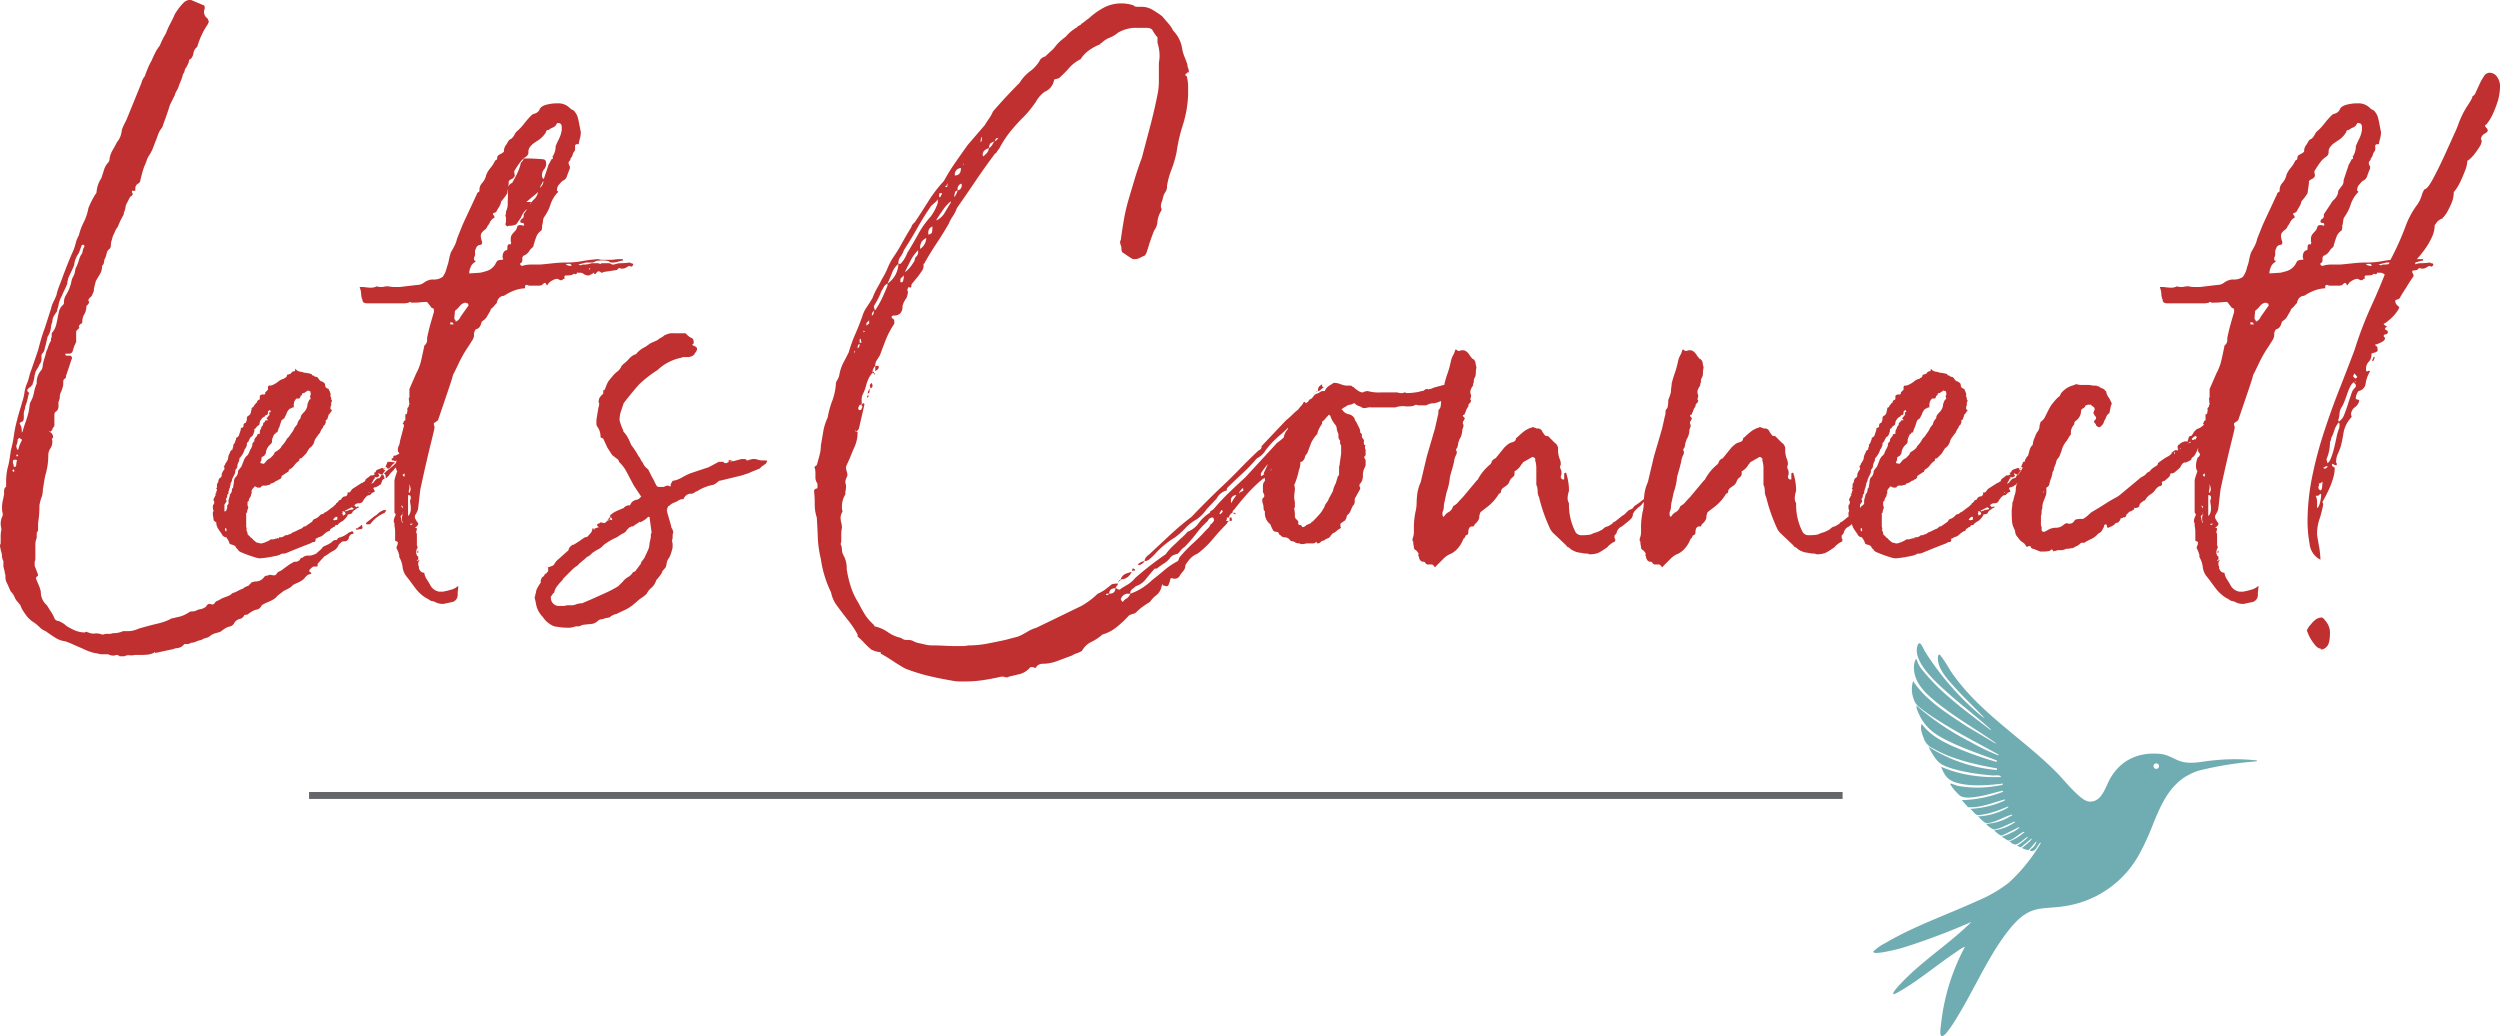 <?xml version="1.0" encoding="UTF-8"?>
<svg xmlns="http://www.w3.org/2000/svg" xmlns:xlink="http://www.w3.org/1999/xlink" width="514.64" height="213.302" viewBox="0 0 514.64 213.302">
  <defs>
    <clipPath id="clip-path">
      <rect id="Rectangle_18" data-name="Rectangle 18" width="78.957" height="80.882" fill="#6fadb3"></rect>
    </clipPath>
  </defs>
  <g id="Group_45" data-name="Group 45" transform="translate(1121.62 1820.42)">
    <path id="Path_150" data-name="Path 150" d="M29.08,164.2v-1.12a2.18,2.18,0,0,1-.28-.91,3.934,3.934,0,0,0-.14-.91,11.594,11.594,0,0,1-.28-1.26,1.243,1.243,0,0,1,.14-.56v-1.26a6.645,6.645,0,0,1,.14-1.54,3.244,3.244,0,0,0-.07-.63,3.244,3.244,0,0,1-.07-.63,3.728,3.728,0,0,1,.42-1.68v-.42a4.247,4.247,0,0,1-.14-1.26,6.118,6.118,0,0,1,.14-1.33q.14-.63.28-1.33v-.56q0-.84.42-.98v-1.26a12.977,12.977,0,0,1,.28-2.52,15.433,15.433,0,0,0,.42-1.89q.14-.91.28-1.89a24.043,24.043,0,0,0,.63-3.08,24.043,24.043,0,0,1,.63-3.08q.28-1.12.56-2.03t.56-1.89a10.4,10.4,0,0,0,.42-1.82,7.748,7.748,0,0,1,.56-1.96,8.653,8.653,0,0,0,.42-1.33,8.653,8.653,0,0,1,.42-1.33l1.4-4.06q.28-1.12.63-2.31t.77-2.31l1.26-3.92a5.572,5.572,0,0,1,.49-1.4q.35-.7.63-1.4a10.131,10.131,0,0,1,.42-1.47q.28-.77.56-1.47.56-1.54,1.19-3.15T43.5,99.1a11.963,11.963,0,0,0,.49-1.54,5.626,5.626,0,0,1,.63-1.54,11.638,11.638,0,0,1,.98-2.66,10.9,10.9,0,0,0,.98-2.94q.28-.7.63-1.4t.77-1.4a.807.807,0,0,0,.28-.56,5.92,5.92,0,0,1,.98-2.8q.28-.84.56-1.75a3.854,3.854,0,0,1,.98-1.61.285.285,0,0,1,.07-.21.554.554,0,0,0,.07-.35,4.973,4.973,0,0,1,.63-1.82q.49-.84.91-1.68a4.2,4.2,0,0,0,.98-2.38,5.472,5.472,0,0,1,.42-1.12l.56-1.12,3.08-7.56a3.246,3.246,0,0,1,.7-1.4q.28-.84.63-1.68a11.844,11.844,0,0,1,.77-1.54q.28-.7.7-1.54a8.643,8.643,0,0,1,.98-1.54q.28-.7.56-1.26t.7-1.26a16.517,16.517,0,0,1,.91-2.03q.49-.91.91-1.89a14.754,14.754,0,0,1,.84-1.26,10.513,10.513,0,0,1,.98-1.12,1.818,1.818,0,0,1,1.54-.56l2.66,1.12a.57.57,0,0,1,.14.42v.28a1.558,1.558,0,0,0-.14.7,1.605,1.605,0,0,0,.7,1.26,2.456,2.456,0,0,1,.28.7.285.285,0,0,1-.07.21.285.285,0,0,0-.07.21,15.846,15.846,0,0,0-2.24,4.76,1.854,1.854,0,0,0-.77,1.26,2.042,2.042,0,0,1-.63,1.26l-.28.14a1.864,1.864,0,0,1-.21.84l-.35.7a1.254,1.254,0,0,0-.35.7,1.254,1.254,0,0,1-.35.7,6.069,6.069,0,0,1-.35,1.19q-.21.49-.49,1.19a3.111,3.111,0,0,1-.42.98,3.111,3.111,0,0,0-.42.98l-.98,1.96q-.7,2.24-1.4,4.06a2.456,2.456,0,0,1-.28.7,4.957,4.957,0,0,0-.84,1.54q-.28.84-.7,1.82-.14.42-.28.77t-.28.63a9.153,9.153,0,0,1-.56.98,3.534,3.534,0,0,0-.42.84q-.14.42-.28.77t-.28.63q-.28.84-.49,1.61t-.35,1.47q-.28.42-.42.42a1.129,1.129,0,0,0-.56.84v.56a.418.418,0,0,1-.42.07q-.28-.07-.28.21a.4.4,0,0,0,.14.28v.14a.471.471,0,0,1-.21.42,2.294,2.294,0,0,0-.35.28l-.56,1.12a2.24,2.24,0,0,0-.35.98,3.457,3.457,0,0,1-.35,1.12.811.811,0,0,1-.14.56,17.841,17.841,0,0,0-1.12,2.38,2.432,2.432,0,0,0-.49.77q-.21.49-.49,1.05-.14.56-.28.98a3.1,3.1,0,0,0-.14.98.95.95,0,0,1-.28.7,1.359,1.359,0,0,0-.56.84q-.14.56-.28.98a1.505,1.505,0,0,0-.28.84,1.21,1.21,0,0,1-.42.84v.14a2.937,2.937,0,0,1-.42,1.54l-.84,1.4q-.14.56-.28,1.05a3.807,3.807,0,0,0-.14,1.05l-.42.98-.49.49a.672.672,0,0,0-.21.49q0,.14.07.14t.07.14a.807.807,0,0,1-.28.56l-.28.28a3.206,3.206,0,0,1-.42,1.68,2.937,2.937,0,0,0-.42,1.54q0,.42-.28.42a.823.823,0,0,0-.42.7l.14.14-.14.14a.124.124,0,0,0-.14.14q-.42.28-.42.56V118a7.76,7.76,0,0,0-.7,1.82.75.75,0,0,1-.84.56h-.7v.14l.14.28h.98a.807.807,0,0,1,.28.56l-.14.28-.98,2.94a1.243,1.243,0,0,0-.14.56.448.448,0,0,1-.28.42q-.28.14-.28.7v.28a2.643,2.643,0,0,1-.14.84l-.28.84a1.725,1.725,0,0,0-.28.98,2.485,2.485,0,0,1-.28,1.12v.98a1.266,1.266,0,0,1-.7,1.12,1.243,1.243,0,0,0-.14.56v2.1a.672.672,0,0,1-.21.49.672.672,0,0,0-.21.49l-.42.42-.28-.14a.124.124,0,0,0,.14.14,1.181,1.181,0,0,1,.7.98v.28l-.28.14a1.243,1.243,0,0,1,.14.56,2.588,2.588,0,0,1-.42,1.47,2.588,2.588,0,0,0-.42,1.47,13.808,13.808,0,0,1-.42,3.36,15.433,15.433,0,0,0-.42,1.89q-.14.91-.28,1.75a4.674,4.674,0,0,1-.28,1.61,9.057,9.057,0,0,0-.42,1.61q0,.98-.07,1.89t-.21,1.75v1.12a1.108,1.108,0,0,1-.14.7.4.4,0,0,0-.14.28v.98a3.492,3.492,0,0,0-.28,1.54v2.52a1.95,1.95,0,0,1-.14.84v.84l.7,1.82a.448.448,0,0,1-.28.42.4.4,0,0,0-.14.28v.14q.28.7.56,1.33a6.311,6.311,0,0,1,.42,1.33,3.591,3.591,0,0,0,1.26,2.8q.42.7.84,1.33a7.237,7.237,0,0,1,.7,1.33.9.9,0,0,0,.84.56,6.347,6.347,0,0,1,1.26.7,3.255,3.255,0,0,0,.63.49q.35.21.91.49a5.737,5.737,0,0,0,2.52.7.285.285,0,0,0,.21-.07.35.35,0,0,1,.42,0,.285.285,0,0,0,.21.07,2.435,2.435,0,0,0,1.33.21,3.138,3.138,0,0,1,1.47.21,1.558,1.558,0,0,0,.7-.14h.7a1.95,1.95,0,0,0,.84-.14,4.675,4.675,0,0,0,2.1-.42h.98a4.381,4.381,0,0,0,1.19-.14q.49-.14,1.19-.42l.98-.28q1.54-.42,3.01-.77a10.689,10.689,0,0,0,2.73-1.05,1.558,1.558,0,0,0,.7-.14,7.625,7.625,0,0,0,1.4-.35,7.892,7.892,0,0,0,1.26-.63,1.141,1.141,0,0,1,.84-.28,1.558,1.558,0,0,0,.7-.14,5.432,5.432,0,0,1,.7-.28,2.722,2.722,0,0,0,1.4-.56q.28-.56.7-.56a1.242,1.242,0,0,1,.56.14.285.285,0,0,0,.21-.07.285.285,0,0,1,.21-.07,1.049,1.049,0,0,1,.63-.63,5.644,5.644,0,0,0,.91-.49q.7-.28,1.26-.49a2.721,2.721,0,0,0,.98-.63,3.37,3.37,0,0,0,.91-.35,7.77,7.77,0,0,1,1.05-.49q.14,0,.42-.28l.42-.21a5.147,5.147,0,0,1,.56-.21.224.224,0,0,1,.14-.21.758.758,0,0,0,.28-.35,2.256,2.256,0,0,1,.98-.28,2.09,2.09,0,0,0,1.68-.84.7.7,0,0,1,.56-.35,2.487,2.487,0,0,0,.7-.21,3.1,3.1,0,0,0,.98.14l.28-.14a1.276,1.276,0,0,1,.7-.7,1.757,1.757,0,0,0,.7-.42q.56-.42,1.05-.77a7.817,7.817,0,0,1,1.05-.63q0-.14.56-.14a1.21,1.21,0,0,0,.84-.42.549.549,0,0,1,.56-.42,1.343,1.343,0,0,1,.98-.42h.42a2.3,2.3,0,0,0,.7-.14,5.432,5.432,0,0,0,.7-.28q.28-.28.7-.63a3.611,3.611,0,0,0,.7-.77q.56-.28,1.05-.49a3.514,3.514,0,0,0,1.05-.77,1.242,1.242,0,0,1,.56-.14q.28,0,.42-.42a5.087,5.087,0,0,0,2.24-1.12l.7-.28.14.14a.124.124,0,0,0,.14.14q0,.28-.14.28-.56,0-.84.7,0,.56-.7.84h-.28a.856.856,0,0,0-.63.21l-.49.49a2.172,2.172,0,0,1-1.12,1.26,5.164,5.164,0,0,0-.91.56,5.163,5.163,0,0,1-.91.56l-1.4,1.54v.42a.124.124,0,0,1-.14.14H93.2a.856.856,0,0,0-.63.21l-.49.49v.42q.28,0,.28.14l.14.14-.14.14a1.62,1.62,0,0,0-.98.49,7.636,7.636,0,0,1-.56.63,5.2,5.2,0,0,1-1.05.63q-.49.21-1.05.49l-.42.42a6.851,6.851,0,0,1-.7.42l-.84.42-1.26.98a3.106,3.106,0,0,1-1.12.91q-.7.35-1.4.63h-.14v.14a.922.922,0,0,0-.7.49,1.348,1.348,0,0,1-.7.63,3.414,3.414,0,0,0-1.05.35q-.35.21-.77.49a.807.807,0,0,1-.56.28h-.14q-.28,0-.28.14a1.253,1.253,0,0,1-.84.7,1.756,1.756,0,0,0-1.26.98,1.515,1.515,0,0,1-.7.56,3.123,3.123,0,0,0-1.12.42q-.42.28-.98.7-.42.14-.98.28a3.154,3.154,0,0,0-1.12.56,1.775,1.775,0,0,1-.84.42,3.111,3.111,0,0,0-.98.42,4.549,4.549,0,0,0-1.12.35,2.165,2.165,0,0,1-.98.21.4.4,0,0,1-.28.14.57.57,0,0,1-.42.14h-.7a2.283,2.283,0,0,1-.84.7.621.621,0,0,0-.28.07.621.621,0,0,1-.28.07,1.558,1.558,0,0,0-.7.14.285.285,0,0,0-.21.07.554.554,0,0,1-.35.07l-3.22.7q-.14,0-.14-.07t-.14-.07l-.14.14a3.506,3.506,0,0,1-1.19.35,12.056,12.056,0,0,1-1.33.07H56.1a2.724,2.724,0,0,1-1.05.07,1.774,1.774,0,0,0-1.05.21h-.98a.95.95,0,0,0-.7-.28,1.558,1.558,0,0,1-.7.14,2.256,2.256,0,0,1-.98-.28H49.52a2.4,2.4,0,0,1-.98-.14,8.751,8.751,0,0,1-1.75-.42,15.33,15.33,0,0,1-1.61-.7q-.7-.28-1.47-.63t-1.47-.63a.285.285,0,0,1-.21-.07.285.285,0,0,0-.21-.07,4.985,4.985,0,0,1-2.1-.77q-.98-.63-1.96-1.33a3.494,3.494,0,0,1-1.19-.77,9.789,9.789,0,0,0-1.05-.91,5.924,5.924,0,0,1-1.68-1.47q-.56-.77-.98-1.47l-.28-.7-.56-.7a2.721,2.721,0,0,1-.63-.98,3.222,3.222,0,0,0-.77-1.12l-.28-.56q-.28-.7-.56-1.26a2.485,2.485,0,0,1-.28-1.12v-.28a.975.975,0,0,0-.07-.42.975.975,0,0,1-.07-.42Zm3.78-27.58.14-.14q.28-.98.63-1.96t.63-2.1q.14-.7.21-1.33a2.331,2.331,0,0,1,.35-1.05,5.933,5.933,0,0,0,.56-1.68,8.009,8.009,0,0,1,.56-1.82v-.56a3.839,3.839,0,0,1,.98-2.24,2.485,2.485,0,0,0,.28-1.12,11.067,11.067,0,0,1,.35-1.33,11.067,11.067,0,0,0,.35-1.33,6.146,6.146,0,0,0,.42-1.05,5.224,5.224,0,0,1,.56-1.19v-.42a.4.4,0,0,1,.14-.28v-.84a4.275,4.275,0,0,0,.91-1.68q.21-.84.35-1.68.14-.7.28-1.26a2.477,2.477,0,0,1,.7-1.12q.28-.28.28-.42v-.28a2.7,2.7,0,0,1,.42-1.4,9.8,9.8,0,0,0,.7-1.4,7.981,7.981,0,0,0,.42-1.4,3.123,3.123,0,0,1,.42-1.12,3.457,3.457,0,0,0,.35-1.12,2.24,2.24,0,0,1,.35-.98q.28-.7.42-1.19a6.146,6.146,0,0,1,.42-1.05,1.316,1.316,0,0,0,.35-.77,2.177,2.177,0,0,1,.35-.91v-.14a.247.247,0,0,0-.28-.28h-.14l-.14.14-.56,1.54a4.943,4.943,0,0,0-.98,2.52q-.28.7-.63,1.4t-.63,1.4a.975.975,0,0,1-.07.42.975.975,0,0,0-.07.42v.14q-.28.7-.56,1.26t-.56,1.26a5.519,5.519,0,0,0-.7,1.96l-.28.98a.57.57,0,0,1-.14.42,1.629,1.629,0,0,0-.28.42,2.41,2.41,0,0,0-.56,1.54,5.851,5.851,0,0,0-.28.98,4.006,4.006,0,0,1-.7,2.1l-.42,1.82a5.527,5.527,0,0,0-.21.84,1.59,1.59,0,0,1-.49.84.811.811,0,0,0-.14.56v.28a1.931,1.931,0,0,1-.42,1.4,6.139,6.139,0,0,1-.7,1.26,5.118,5.118,0,0,0-.35,1.33,5.118,5.118,0,0,1-.35,1.33q0,.28-.14.35a.758.758,0,0,0-.28.35q-.14,0-.42.28t-.28.42a.4.4,0,0,0,.14.28l.28.28-.14.28q-.14.7-.28,1.26a9.927,9.927,0,0,1-.42,1.26,1.558,1.558,0,0,1-.14.7,2.4,2.4,0,0,0-.14.98v.42q0,.98-.42.98l-.42.28v.14a2.785,2.785,0,0,1,.42,1.68Zm75.04,16.1q-.42.42-.28.42a6.679,6.679,0,0,0-2.94,2.24.57.57,0,0,1-.42.14h-.42l-.14-.28,1.26-.98a3.255,3.255,0,0,1,.63-.49,3.255,3.255,0,0,0,.63-.49,2.194,2.194,0,0,1,.56-.42l.56-.28h.42ZM31.74,139.28a1.551,1.551,0,0,0,.07.49,1.152,1.152,0,0,1,.07.35h.28a5.577,5.577,0,0,1,.7-1.82v-.28q-.14,0-.42-.28-.14,0-.42.28a2.945,2.945,0,0,1-.07.7A2.736,2.736,0,0,1,31.74,139.28Zm-.7,3.64a1.108,1.108,0,0,1,.14.7h.14l.14.14a.87.87,0,0,0,.28-.63,2.453,2.453,0,0,1,.14-.77l-.14-.14h-.28q-.42,0-.42.28Zm70.7,13.72a.124.124,0,0,0-.14-.14.124.124,0,0,1,.14-.14h.28a.638.638,0,0,1,.35-.35.638.638,0,0,0,.35-.35h.14a1.243,1.243,0,0,1,.14.56q0,.28-.42.28a.975.975,0,0,0-.42.07A.975.975,0,0,1,101.74,156.64ZM30.9,144.46l.28.28.14-.14a.57.57,0,0,0-.14-.42Zm1.26-3.08-.28-.28a.4.4,0,0,0-.14.28.124.124,0,0,0,.14.14A.4.4,0,0,0,32.16,141.38Zm74.9,2.52a.4.4,0,0,1,.28.14q0,.28.21.28t.07.14l-.56.84a1.074,1.074,0,0,1-.42-.14,1.074,1.074,0,0,0-.42-.14l.28.56-.56.28-.56-.14.28.28-.28.14-.28.56-.28.42a.605.605,0,0,0,.49-.28,5.257,5.257,0,0,1,.49-.56.95.95,0,0,1,.7-.28,1.629,1.629,0,0,0,.28-.42.448.448,0,0,1,.42-.28l.14.14.14.28h-.14l.28.28-.56.42v.14l-.28.7a.4.4,0,0,1-.28.14q-.42.42-.42.28a.962.962,0,0,1-.49.21q-.35.07-.35.21l.28.56v.14q-.7.28-.7.42l-.14.14a.4.4,0,0,1-.28.14,1.074,1.074,0,0,0-.42.14,4.266,4.266,0,0,0-.98,1.26,1.041,1.041,0,0,1-.77.28,1.04,1.04,0,0,0-.77.28l-.14.14.14.14.28.28.14-.14h.42q-.14.28-.28.28t-.42.28q-.14,0-.14.07t-.14.07l-.42.42v.14a.768.768,0,0,1-.49.28,1.128,1.128,0,0,0-.49.14v.14a3.853,3.853,0,0,1-.98,1.12,3.737,3.737,0,0,0-.98.7.124.124,0,0,1-.14.14h-.14a.323.323,0,0,0-.35.21.323.323,0,0,1-.35.21q-.28.28-.42.28-.28.28-.28.42t-.28.14a3.737,3.737,0,0,0-.98.7,2.129,2.129,0,0,1-1.12.56.807.807,0,0,1-.56.28v.42q-.14.28-.28.28h-.28a4.41,4.41,0,0,1-1.05.49q-.91.35-1.96.77t-1.89.77a4.964,4.964,0,0,1-.98.35h-.42q-.14,0-.14.07t-.14.07h-.14q0,.14-.63.28t-1.4.28q-.77.14-1.4.21t-.77.07a4.077,4.077,0,0,1-.98-.21q-.7-.21-1.47-.49t-1.4-.56q-.63-.28-.63-.56a1.06,1.06,0,0,1-.49-.56q-.07-.28-1.19-.56a5.432,5.432,0,0,1-.28-.7q-.14-.14-.14-.21t-.14-.21a.4.4,0,0,1-.14-.28.95.95,0,0,1-.7-.28q-.28-.28-.28-.42-.42-.56-.77-1.12a2.328,2.328,0,0,1-.35-1.26q-.56-.28-.56-.56a2.3,2.3,0,0,0-.07-.56,2.3,2.3,0,0,1-.07-.56v-.28a.285.285,0,0,1,.07-.21.285.285,0,0,0,.07-.21,1.95,1.95,0,0,1-.14-.84q0-.42.14-.42a.811.811,0,0,0,.14-.56.285.285,0,0,0-.07-.21.285.285,0,0,1-.07-.21v-.14l.42-.84h.14l-.14-.14a.124.124,0,0,1-.14-.14h.14l.14-.14a.811.811,0,0,1,.14-.56v-.14q0-.14-.07-.14t-.07-.14l.14-.14v-.56a.807.807,0,0,1,.28-.56,1.141,1.141,0,0,1,.28-.84.647.647,0,0,0,.42-.7v-.14a3,3,0,0,1,.56-.98v-.28q0-.14-.07-.14t-.07-.14l.14-.14q0-.14.07-.14t.07-.14v-.14q.28-.28.28-.42a1.4,1.4,0,0,0,.35-.84,2.24,2.24,0,0,1,.35-.98.89.89,0,0,1,.56-.7.811.811,0,0,1,.14-.56v-.42q.28-.28.28-.42a.57.57,0,0,0,.14-.42.4.4,0,0,0,.14-.28q0-.42.28-.42l.28-.28.42-1.26v-.28l.14-.14a.371.371,0,0,0,.42-.42q0-.56.42-.56a2.456,2.456,0,0,0,.28-.7v-.28a.549.549,0,0,1,.42-.56l.14-.14q.14-.14.14-.21t.14-.21v-.28a1.558,1.558,0,0,0,.14-.7l.14-.14a.247.247,0,0,0,.28-.28l.56-.7h.14v-.28l.28-.28a.247.247,0,0,0,.28-.28v-.56a.807.807,0,0,1,.56-.28h.28a.247.247,0,0,0,.28-.28v-.14l.28-.28.28-.28v-.42q0-.42.28-.42a1.558,1.558,0,0,0,.7-.14l.56-.28q.42-.28.77-.56a2.352,2.352,0,0,1,.91-.42.124.124,0,0,0,.14-.14.662.662,0,0,0,.56-.7,2.149,2.149,0,0,0,.84-.28.647.647,0,0,1,.7-.42.4.4,0,0,0,.14-.28v-.28l.14.14.14.14a1.317,1.317,0,0,0,.77.35,2.575,2.575,0,0,1,.77.21,7.719,7.719,0,0,1,1.54.28l.14.28a.564.564,0,0,1,.56.28.811.811,0,0,1,.56.14l.42.56a.807.807,0,0,0,.56.28,1.1,1.1,0,0,0,.28.21.758.758,0,0,1,.28.35q0,.7.42.84.14,0,.42.28v.14q0,.14.07.14t.07.14a.4.4,0,0,0,.14.28v.42a.811.811,0,0,0,.14.56v.28q0,.14.07.14t.07.14v.14q0,.14-.07.14t-.07.14v.56l-.14.28v.56a.247.247,0,0,1,.28.28l-.28.28q.14,0-.42.56v.14l-.28.84a.4.4,0,0,0-.28.14v.42a.285.285,0,0,1-.07.21.285.285,0,0,0-.07.21l-.28.28a.4.4,0,0,0-.14.28q0,.14-.28.42l-.28.56a.4.4,0,0,1-.14.28l-.14.14q-.28.42-.56.77a2.352,2.352,0,0,0-.42.91,2.234,2.234,0,0,1-.98,1.26l-.7,1.12-.49.49-.49.49h-.14q-.28,0-.28.42a.124.124,0,0,1-.14.14,4.2,4.2,0,0,0-.91.91,2.437,2.437,0,0,1-.91.77.807.807,0,0,0-.28.56H87.6l-.63.42-.63.42v.28q-.28.42-.56.42a.807.807,0,0,1-.56.28,2.129,2.129,0,0,1-1.12.56q-.14.28-.35.28a1.128,1.128,0,0,0-.49.14h-.84q0,.14-.07.07t-.21.21a.4.4,0,0,1-.28.14H81.3q0-.14-.28-.14a.124.124,0,0,0-.14-.14l-.14.14q-.56.56-.56.84v.56q-.14,0-.14.28t-.07.28q-.07,0-.07.14a.95.95,0,0,0-.28.7l-.28.28v.56a.554.554,0,0,0,.07.35.285.285,0,0,1,.07.21.621.621,0,0,1-.07.28.621.621,0,0,0-.07.28.317.317,0,0,0-.07.35q.07.21-.21.21v2.52a1.95,1.95,0,0,0,.14.84l-.14.14a2.456,2.456,0,0,1,.28.7v.14q0,.14.07.14t.07.14q.14,0,.35.28t.35.28a4.114,4.114,0,0,0,1.12.98.975.975,0,0,1,.42.07.621.621,0,0,0,.28.07h.28a6.739,6.739,0,0,0,1.68-.7l.14-.14h.56a.621.621,0,0,0,.28-.07.621.621,0,0,1,.28-.07h.14l.14-.14.28.14v-.14a.124.124,0,0,1,.14-.14h.28a.57.57,0,0,0,.42-.14h.14q.28-.28.42-.28h.28a2.735,2.735,0,0,1,.56-.21,1.238,1.238,0,0,0,.56-.35,5.432,5.432,0,0,0,.7-.28l.56-.28.28-.14q.28,0,.84-.56h.28l1.4-.98q.28-.56.56-.56a2.548,2.548,0,0,0,1.12-.84l.28-.14a.672.672,0,0,0,.49-.21.573.573,0,0,1,.35-.21q.42-.28.77-.56t.77-.56l.14-.14.28-.28a.124.124,0,0,0,.14-.14q0-.14.28-.28.28-.28.28-.35t.28-.21a.4.4,0,0,0,.28-.14q0-.28.56-.56a.619.619,0,0,0,.7-.7v-.14h.42l.14-.14.42-.56,1.96-1.26q.28,0,.28-.14.56-.28.42-.28,0-.28.42-.56a4.588,4.588,0,0,0,.7-.56h.42l.28-.14h.14v-.14l-.14-.14v-.14a.323.323,0,0,0,.35-.21.879.879,0,0,1,.21-.35Zm-23.94-3.22a.57.57,0,0,1-.14.42.4.4,0,0,0-.14.28q-.7.28-.63.56a.921.921,0,0,1-.21.7v.28l.7.14a7.636,7.636,0,0,0,.56-.63,1.478,1.478,0,0,1,.7-.49l.56-.56a1.757,1.757,0,0,0,.42-.7q1.26-.7,1.4-1.26a5.909,5.909,0,0,0,1.12-1.54l.42-.42q.28-.42.63-.91a3.518,3.518,0,0,0,.49-.91l.56-.7a2.44,2.44,0,0,1,.7-1.26,1.134,1.134,0,0,1,.21-.7,5.256,5.256,0,0,1,.49-.56,2.664,2.664,0,0,0,.49-.7,1.864,1.864,0,0,0,.21-.84q.28-.98.56-1.12.14,0,.07-.07t.07-.07a.811.811,0,0,1-.14-.56l.14-.28a2.3,2.3,0,0,0-.14-.7h-.14a.4.4,0,0,1-.28-.14l-.84.56h-.14q-.28,0-.28.42l-.28.14a.807.807,0,0,1-.28.56h-.56a2.194,2.194,0,0,0-.42.56,2.4,2.4,0,0,0-.14.98v.28a.863.863,0,0,0-.49.14.68.68,0,0,1-.35.14,2.477,2.477,0,0,0-.7,1.12l-.42.84-.56.42-.42,1.26v.14l-.14.14-.28.84q0,.14-.21.14t-.21.28a.4.4,0,0,0-.28.14q-.14.28-.28.63a1.72,1.72,0,0,0-.14.63.811.811,0,0,1-.14.56l-.28.28A2.674,2.674,0,0,0,83.12,140.68Zm-5.04,2.94q.28-.7.49-1.26a2.721,2.721,0,0,1,.63-.98q.14,0,.42-.56a3.868,3.868,0,0,1,.35-.77,3.869,3.869,0,0,0,.35-.77v-.14a.823.823,0,0,1,.42-.7v-.28q0-.28.56-.84a.371.371,0,0,1,.42-.42h.14v-.14a1.366,1.366,0,0,1,.28-.98.672.672,0,0,1,.21-.49.672.672,0,0,0,.21-.49.247.247,0,0,1,.28-.28q.14-.42.28-.42h.42l-.14-.28a.14.14,0,1,1,0-.28l.42-.56q0,.14.14,0h-.14v-.56h.28v-.14l-.14-.28q-.14,0-.42.28v.14a.811.811,0,0,1-.14.56.549.549,0,0,0-.56.42H82.7a.124.124,0,0,0-.14.14q-.14,0-.28.21a2.294,2.294,0,0,1-.28.35.4.4,0,0,1-.14.28,1.558,1.558,0,0,1-.14.7,1.275,1.275,0,0,0-.7.7.247.247,0,0,0-.28.28v.28l-.21.63a1.379,1.379,0,0,1-.35.49.638.638,0,0,0-.35.35.879.879,0,0,1-.21.35.471.471,0,0,1-.21.42.471.471,0,0,0-.21.42v.14a.621.621,0,0,1-.07.28.621.621,0,0,0-.07.28.124.124,0,0,0-.14.14.124.124,0,0,1-.14.14,4.449,4.449,0,0,1-1.12,1.96v.14a1.651,1.651,0,0,1-.21.7,1.864,1.864,0,0,0-.21.84.4.4,0,0,1-.14.28v.14a.5.5,0,0,0-.28.49,1.389,1.389,0,0,1-.14.63l-.42.84a1.243,1.243,0,0,0-.14.56l-.28.56v.42q-.14,0-.14.56a.124.124,0,0,0-.14.14.554.554,0,0,1-.07.35.554.554,0,0,0-.07.35v.28q-.28,0-.28.7l-.28.42a.811.811,0,0,1,.14.56l-.14.14-.28.42v1.4q.28,0,.28-.14a.124.124,0,0,0,.14-.14.285.285,0,0,1,.07-.21.285.285,0,0,0,.07-.21v-.14q0-.56.14-.56l.14-.14v-.56a2.3,2.3,0,0,1,.14-.7,2.3,2.3,0,0,0,.14-.7,1.21,1.21,0,0,0,.42-.84q0-.42.14-.42a.57.57,0,0,0,.14-.42v-.14a2.643,2.643,0,0,0,.14-.84,1.505,1.505,0,0,1,.28-.84,1.613,1.613,0,0,0,.56-1.12v-.28a.124.124,0,0,0,.14-.14Zm29.4,1.54q-.14,0,.14-.28a7.637,7.637,0,0,1,.63-.56l.7-.56.35-.28.42-.42.42-.42.42-.42a15.274,15.274,0,0,0,1.12-1.26,1.7,1.7,0,0,1,.84-.42h.14q0,.28-.98,1.19t-.98,1.19q0,.14-.63.7t-.63.7l-.56.56a2.194,2.194,0,0,0-.42.56l-.28.28-.28.28q-.14,0-.14-.42T107.48,145.16Zm4.34-4.76a.4.4,0,0,1-.14.28,1.1,1.1,0,0,1-.28.21,1.1,1.1,0,0,0-.28.21l-.7.7q0,.42-.7.7a.285.285,0,0,1-.21-.07.285.285,0,0,0-.21-.07h-.28v-.42h.14l.28-.28-.14-.14.14-.14h.28a4.553,4.553,0,0,0,1.05-.56Q111.68,140.26,111.82,140.4Zm-2.1,2.38-.7.56q0,.14-.28.42t-.42.28q-.14.14-.21-.07t-.21-.21a.124.124,0,0,1-.14-.14l.42-.98h.56Zm-8.68,9.66.14-.28h-.14a.124.124,0,0,1-.14-.14h-.14l-1.4.7.14.14a.4.4,0,0,0,.28-.14h.28l.14-.14Zm-3.22,1.54h-.28a.758.758,0,0,0-.35.28.224.224,0,0,1-.21.14v.14a.4.4,0,0,0,.28.14l.56-.14Zm1.68-.7q0-.14-.28-.42H98.8l.14.14a.4.4,0,0,1-.14.28l.14.14v.14a.124.124,0,0,0,.14.14l.14-.14a.4.4,0,0,0,.28-.14ZM75,156.5l-.14-.28-.14.14v.28q0,.28.14.28H75Zm32.48-12.46a.124.124,0,0,1,.14-.14h.14l-.14.14Zm-3.22,4.9a.124.124,0,0,0,.14.14v-.14Zm10.22,3.08a2.256,2.256,0,0,1-.28.98,4.578,4.578,0,0,1-.28.49.927.927,0,0,0,0,.98,4.577,4.577,0,0,1,.28.49q.28.28.28.42a.285.285,0,0,1-.07.21.285.285,0,0,0-.07.21l-.56.42q.42,0,.42.28a.621.621,0,0,1-.07.28.621.621,0,0,0-.07.28.57.57,0,0,0,.14.42v1.96a1.108,1.108,0,0,0,.14.7v.14a.4.4,0,0,1-.14.28,1.95,1.95,0,0,0-.14.84.57.57,0,0,0,.14.42.247.247,0,0,0,.28.28v.7a.247.247,0,0,0-.28.28l.56-.28-.14.28a.811.811,0,0,0-.14.56v.28a1.108,1.108,0,0,1,.14.7,4.577,4.577,0,0,0,.28.49,1.053,1.053,0,0,0,.56.35q.28,0,.28.14a3.123,3.123,0,0,0,.42,1.12q.28.42.7,1.12a2.57,2.57,0,0,0,1.96,1.54h.7a13.524,13.524,0,0,0,1.75-.42,3.2,3.2,0,0,0,1.33-.7h.14l-.14,1.26v.42a1.535,1.535,0,0,1-.98,1.54l-1.96.42a3.642,3.642,0,0,1-1.12-.14,7.684,7.684,0,0,1-.98-.42,1.134,1.134,0,0,1-.7-.21,5.756,5.756,0,0,0-.84-.49,8.132,8.132,0,0,1-1.96-1.75q-.7-.91-1.4-1.89l-.56-.7a3.715,3.715,0,0,1-.84-1.96,5.589,5.589,0,0,0-.7-2.1v-.42a7.2,7.2,0,0,0-.56-1.4,1.243,1.243,0,0,1,.14-.56,1.243,1.243,0,0,0,.14-.56v-.14l-.56-.28v-1.54a6.645,6.645,0,0,0-.14-1.54v-.42a.285.285,0,0,0-.07-.21.554.554,0,0,1-.07-.35,2.256,2.256,0,0,1,.28-.98l.14-.42a.564.564,0,0,1-.28-.56V146.7a2.643,2.643,0,0,1,.14-.84l.28-.84a.285.285,0,0,1,.07-.21.285.285,0,0,0,.07-.21,2.149,2.149,0,0,1-.28-.84v-.28a3.933,3.933,0,0,1,.07-.77,6.473,6.473,0,0,1,.21-.77q0-.14.21-.28t.21-.28a.4.4,0,0,0,.14-.28,1.629,1.629,0,0,0-.28-.42.57.57,0,0,1-.14-.42,2.165,2.165,0,0,1,.21-.98,1.864,1.864,0,0,0,.21-.84l.84-3.22v-.14l-.28-.42h.14l.14-.42.28-.14v-1.26h.28l.14-.56v-.7l.28-.28v-.28l.14-.14-.14-1.4h.14v-1.82l1.4-3.22a10.543,10.543,0,0,0,1.05-2.8q.35-1.54.63-2.94a1.33,1.33,0,0,0,.56-1.12v-.42q.28-1.4.63-2.66t.77-2.66v-.42a.371.371,0,0,0-.42-.42l-.98-1.26a12.054,12.054,0,0,0-1.33.07,12.054,12.054,0,0,1-1.33.07h-.42q-.28,0-.28-.07t-.14-.07a.4.4,0,0,0-.28.14,4.1,4.1,0,0,1-1.4.14h-7.14q-.98,0-.98-.7a3.439,3.439,0,0,1-.28-1.26,3.439,3.439,0,0,0-.28-1.26v-.14h.28a7.435,7.435,0,0,1,1.05.07,7.434,7.434,0,0,0,1.05.07,2.485,2.485,0,0,0,1.12-.28,2.642,2.642,0,0,0,.84.14,2.945,2.945,0,0,0,.7-.07,2.3,2.3,0,0,1,.56-.07h.28a5.9,5.9,0,0,0,1.05.14h1.33l3.5-.42a2.326,2.326,0,0,0,1.47-.49,3.342,3.342,0,0,1,1.61-.63h.56a2.905,2.905,0,0,0,1.68-.56,4.915,4.915,0,0,0,.84-1.96,7.615,7.615,0,0,0,.42-1.47,11.754,11.754,0,0,1,.42-1.61q.42-.7.77-1.4a5.572,5.572,0,0,0,.49-1.4l1.12-2.8q.7-1.54,1.33-2.87t1.33-2.87l.28-.56q0-.28.14-.28,0-.14.21-.21a.323.323,0,0,0,.21-.35,2.081,2.081,0,0,1,.56-1.54,3.55,3.55,0,0,0,.84-1.68,5.736,5.736,0,0,1,.91-1.47,5.736,5.736,0,0,0,.91-1.47q.14,0,.14-.07t.14-.07l.14-.14v-.28q0-.42.56-.7a3.257,3.257,0,0,0,.84-.56,2.081,2.081,0,0,1,.56-1.54q.14-.28.35-.63a1.117,1.117,0,0,1,.63-.49,3,3,0,0,0,.56-.7,6.85,6.85,0,0,1,.42-.7,10.716,10.716,0,0,0,1.61-1.68,17.367,17.367,0,0,1,1.61-1.82,1.6,1.6,0,0,1,.63-.28,1.789,1.789,0,0,0,.91-.7q.28-.98,2.1-1.26a6.645,6.645,0,0,1,1.54-.14,3.32,3.32,0,0,1,2.66.98,1.757,1.757,0,0,0,.7.42,3.342,3.342,0,0,1,.91,1.47,16.307,16.307,0,0,1,.35,1.61l.28,1.4a4.381,4.381,0,0,1-.14,1.19q-.14.49-.28,1.19v.14h-.28q-.56,0-.49.56a1.521,1.521,0,0,1-.07.84,1.742,1.742,0,0,0-.42.77,1.742,1.742,0,0,1-.42.77.672.672,0,0,1-.21.49.672.672,0,0,0-.21.49,2.456,2.456,0,0,0,.28.7,1.108,1.108,0,0,1-.14.7q-.28.7-.49,1.33a1.467,1.467,0,0,1-.91.91q-.42.42-.77.84a1.693,1.693,0,0,0-.35,1.12.124.124,0,0,0,.14.14l.14.14a6.55,6.55,0,0,0-1.61,2.59,9.218,9.218,0,0,1-1.19,2.45,1.5,1.5,0,0,0-.35.91,5.191,5.191,0,0,1-.21,1.05,1.861,1.861,0,0,1-.14.98,2.549,2.549,0,0,0-1.05,1.33,17.48,17.48,0,0,0-.63,2.03,3.226,3.226,0,0,0-.84.91,2.379,2.379,0,0,1-1.12.91.124.124,0,0,0-.14.14.57.57,0,0,0-.14.42v.42a.549.549,0,0,1-.42.56v.28a.124.124,0,0,0,.14.14.4.4,0,0,0,.28.14,5.5,5.5,0,0,1,1.75-.28h1.89q1.54-.14,2.8-.28a24.109,24.109,0,0,1,2.66-.14,16.831,16.831,0,0,0,3.15-.28,29.965,29.965,0,0,1,3.43-.42,2.4,2.4,0,0,0,.98.14h1.68a5.788,5.788,0,0,0,.77-.07,5.787,5.787,0,0,1,.77-.07h.84v.28a9.684,9.684,0,0,0-1.12.28,3.642,3.642,0,0,1-1.12.14h-.14a.807.807,0,0,1-.56-.28,4.912,4.912,0,0,0-1.4-.14,5.205,5.205,0,0,0-1.26.14,1.366,1.366,0,0,1-.98.28h-.84a.975.975,0,0,0-.42.07.621.621,0,0,1-.28.07l-1.12.28a.621.621,0,0,1,.28.07.621.621,0,0,0,.28.07.285.285,0,0,0,.21-.07.285.285,0,0,1,.21-.07h.28a4.905,4.905,0,0,0,1.54-.28h1.12a.975.975,0,0,1,.42.07.621.621,0,0,0,.28.07.124.124,0,0,0,.14-.14h1.26a1.366,1.366,0,0,1,.98.28h.42a3.921,3.921,0,0,1,1.47-.28,12.514,12.514,0,0,0,1.75-.14.124.124,0,0,1,.14.14q.56,0,.56.28a.495.495,0,0,1-.42.42.285.285,0,0,1-.21-.07.285.285,0,0,0-.21-.07q-.28.14-.63.35a1.469,1.469,0,0,1-.77.21.811.811,0,0,1-.56-.14q-.14,0-.56.42l-2.8.42q0,.14-.28.14a.4.4,0,0,1-.28-.14.57.57,0,0,0-.42-.14.4.4,0,0,0-.28.14q-.28.28-.28.42-.28,0-.35-.14a.224.224,0,0,0-.21-.14v.14l-.84.42a1.659,1.659,0,0,1-1.05-.28,1.2,1.2,0,0,0-.77-.28h-.42a.124.124,0,0,1-.14-.14q-.14.56-.56.42t-.42.14a5.9,5.9,0,0,1-.98.14H145q-.42,0-.42.28v.42l.28.14-.28-.14q-.28,0-.35.14t-.35.14a.57.57,0,0,1-.42-.14,1.243,1.243,0,0,0-.56-.14,3.563,3.563,0,0,0-1.54.84,2.194,2.194,0,0,1-.42.56q-.14-.56-.42-.56-.14,0-.56.42a1.243,1.243,0,0,1-.56.14h-1.96a.554.554,0,0,1-.35-.07.554.554,0,0,0-.35-.07q-.28,0-.28.42v.28h-.28a7.878,7.878,0,0,0-2.24.56,11.288,11.288,0,0,0-1.82.98,1.343,1.343,0,0,0-.98.42,1.742,1.742,0,0,0-.42.77.945.945,0,0,1-.42.63,3.059,3.059,0,0,1-.63.7.759.759,0,0,0-.35.56q-.42.7-.7,1.19a2.24,2.24,0,0,1-.7.77q-.42.28-.42.42-.28,1.26-1.12,1.4a1.514,1.514,0,0,0-.42,1.12v.28a2.436,2.436,0,0,1-.42.98q-.42.7-.98,1.54t-.98,1.61q-.42.77-.56,1.05-1.12,2.38-1.26,2.59a1.562,1.562,0,0,0-.21.56q-.07.35-.63,2.03t-2.38,7l-.56.42-.28.14v.42a.4.4,0,0,0,.14.28,4.791,4.791,0,0,1-.14.91q-.14.63-.49,2.03t-.91,3.78q-.56,2.38-1.4,6.3Zm12.74-48.3a12.943,12.943,0,0,0,1.54-.42,3.2,3.2,0,0,0,1.54-1.26q.14-.28.35-.63t1.19-.35l.14-.14q0-.14-.07-.14t-.07-.28q0-1.12.7-1.4a.247.247,0,0,0,.28-.28v-.14q0-.84.42-.84a.4.4,0,0,1,.28.14v-.14q0-.28.14-.28a.4.4,0,0,1-.14-.28v-.56a1.484,1.484,0,0,1,.35-.98q.35-.42.63-.7a2.209,2.209,0,0,0,.35-.77q.07-.35.63-.35a.811.811,0,0,1,.56.14l.28-.14-.14-.28V93.5q-.7,0-.7-.28a.807.807,0,0,1,.28-.56.647.647,0,0,0,.42-.7v-.28l1.4-2.1a3.118,3.118,0,0,1,.77-.98,2.829,2.829,0,0,0,.77-1.4.856.856,0,0,1,.21-.63,1.868,1.868,0,0,0,.35-.49,1.638,1.638,0,0,0,.56-1.4l1.12-3.36q0,.14.56-.98a.247.247,0,0,0,.28-.28.124.124,0,0,0-.14-.14,3.757,3.757,0,0,0,.7-2.24q.28-.7.7-1.54a5.909,5.909,0,0,0,.56-1.82v-.56q0-.84-.7-.84h-.28a1.486,1.486,0,0,1-.84.91,2.345,2.345,0,0,0-.84.49q-.56,0-.56.42a5,5,0,0,1-1.47,1.61q-.77.49-1.33.91a7.638,7.638,0,0,0-.56.63,1.659,1.659,0,0,0-.28,1.05v.14a1.147,1.147,0,0,1-.42.7,4.778,4.778,0,0,0-1.33,1.26,17.5,17.5,0,0,0-1.19,1.82l.14.98q-.42.42-.28.42-.98.42-.98.7v.42l-.28,1.96a9.715,9.715,0,0,1-1.26,1.68,3.123,3.123,0,0,1-.42,1.12,9.153,9.153,0,0,0-.56.98.768.768,0,0,1-.49.28q-.21,0-.21.28v.14a.448.448,0,0,1,.28.42.247.247,0,0,1-.28.28,3.136,3.136,0,0,0-.7.91,1.865,1.865,0,0,1-.42.63,1.757,1.757,0,0,1-.42.7q-.98.7-.98,1.26v.28a4.582,4.582,0,0,0,.28,1.12q0,.56-.42.56a.959.959,0,0,0-.84.7,1.627,1.627,0,0,0-.21.98,1.627,1.627,0,0,1-.21.98v.28q0,.28.14.28a.124.124,0,0,1,.14.14v.14a2.194,2.194,0,0,0-.56.42,1.757,1.757,0,0,0-.42.7,2.778,2.778,0,0,0-.28,1.26Zm-5.04,10.08a1.661,1.661,0,0,0,.98-.98l1.68-2.38-.14-.42h-.14a.4.4,0,0,1-.28-.14,1.735,1.735,0,0,0-1.19.63,5.538,5.538,0,0,1-1.05,1.05l-.14,1.54a.4.4,0,0,0,.14.28A.57.57,0,0,1,122.18,113.8Zm-9.24,36.54v-.28q0-.56-.42-.56h-.14v4.34a.124.124,0,0,1,.14-.14,2.268,2.268,0,0,0,.42-1.4v-.56a4.114,4.114,0,0,1-.14-.98v-.28Zm0-1.96a4.582,4.582,0,0,0-.28-1.12v.42a2.4,2.4,0,0,1-.14.98v.14a.4.4,0,0,0,.14.28q0-.14.07-.14t.07-.28Zm31.92-46.34a2.256,2.256,0,0,0,.98.28l.28-.14q-.28-.14-.28-.21t-.28-.07h-.28A.57.57,0,0,0,144.86,102.04Zm-33.74,51.52-.28.28.28,1.26.14.14v-.14a1.95,1.95,0,0,1-.14-.84,1.558,1.558,0,0,1,.14-.7Zm10.64-39.2q0-.14-.28-.42h-.42v.42Zm-10.08,30.66-.42.28q0,.14.28.42l.14-.14Zm1.26,10.36-.14.14.14.14q.14,0,.42-.28Zm-1.68-3.64a.247.247,0,0,1-.28-.28.975.975,0,0,0,.07.42l.21.42Zm3.22,9.66-.28-.14.28-.42Zm35.28-58.38.14-.28-.28.14v.28Zm-38.5,50.4v.14l.14-.14Zm0-.28h-.14l.14.14Zm23.38-59.36q-.42.14-.7.21a3.731,3.731,0,0,1-.84.07l-.28.14-.14-.14a.124.124,0,0,1-.14-.14l-.14-.14a2.4,2.4,0,0,0,.14-.98,1.458,1.458,0,0,0-.14-.84,1.95,1.95,0,0,0,.14-.84,3.531,3.531,0,0,0,.35-1.82q.07-1.54.07-2.66a1.294,1.294,0,0,1,.84-1.4q.42-.7.98-1.82a10.291,10.291,0,0,0,.84-2.38.885.885,0,0,0,.42-.49q.14-.35.28-.35h.91q.63,0,2.73.14a1.243,1.243,0,0,1,.56.14q.28.14.28.84v.14a1.728,1.728,0,0,1-.42.98,1.728,1.728,0,0,0-.42.98v.14a1.108,1.108,0,0,0,.14.7.4.4,0,0,0,.28.14.931.931,0,0,1-.21.56.85.85,0,0,0-.21.42,1.711,1.711,0,0,0-.42,1.26,7.725,7.725,0,0,1-1.4,1.33q-1.26,1.05-1.4,1.19h1.12a.655.655,0,0,0-.35.49,2.5,2.5,0,0,1-.21.63q-.28.42-.56.42a4.306,4.306,0,0,0-1.12,1.68Zm19.6,60.2h-.28v-.28a4.484,4.484,0,0,1,1.33-.91q.77-.35,1.47-.63a1.475,1.475,0,0,1,1.26-.56v.14a2.173,2.173,0,0,1,.56-.91,2.453,2.453,0,0,1,.7-.35,1.21,1.21,0,0,0,.84-.42l.28-.28-.14-.14-1.4-2.1-1.26-2.38q-.28-.56-.63-1.12a7.45,7.45,0,0,0-1.05-1.26.4.4,0,0,1-.14-.28q0-.14-.07-.14t-.07-.14l-1.26-.98-.98-1.54-.84-1.82a1251636666341.773,1251636666341.773,0,0,1-.56-.28,3.387,3.387,0,0,0-.7-2.24,1.458,1.458,0,0,1-.14-.84v-.56l.42-2.52a1.558,1.558,0,0,0,.14-.7.57.57,0,0,0-.14-.42l.14-.7a3.036,3.036,0,0,1,.84-.98v-.28q0-.56.14-.56v.14q.14,0,.42-.77a5.739,5.739,0,0,1,.56-1.19l.7-.84a5.587,5.587,0,0,1,1.05-1.05,2.817,2.817,0,0,0,.91-1.19l.42-.42a7.7,7.7,0,0,0,1.12-1.05,3.346,3.346,0,0,1,1.26-.91h.14a5.216,5.216,0,0,1,1.96-1.54l.98-.7,1.54-.7a2.665,2.665,0,0,1,.7-.49,2.664,2.664,0,0,0,.7-.49l.7-.28a2.912,2.912,0,0,1,1.12-.14h2.52l.28.28a3,3,0,0,0,.7.56l.56.28h-.14q.28.14.28.7,0,.42-.14.42a.124.124,0,0,0-.14.14l.14.14q.84.28.84.7a1.536,1.536,0,0,1-.56.98h.14l-.14.14a2.194,2.194,0,0,1-.56.42.621.621,0,0,0-.28.07.975.975,0,0,1-.42.07h-.98a1.074,1.074,0,0,0-.42.14,9.823,9.823,0,0,0-4.9,2.52,22.905,22.905,0,0,0-2.17,1.54,21.436,21.436,0,0,0-1.75,1.54q-1.82,2.1-3.08,3.78l-.56,1.68a5.722,5.722,0,0,0-.28,1.82,10.943,10.943,0,0,0,.84,2.24h-.14a5.484,5.484,0,0,1,1.05,1.4q.35.7.63,1.4.42.56.84,1.19a11.173,11.173,0,0,1,.7,1.19,1.865,1.865,0,0,1,.42.63,1.865,1.865,0,0,0,.42.63,2.884,2.884,0,0,0,1.12,1.4l.84,1.68a4.292,4.292,0,0,1,.42.77,8.317,8.317,0,0,0,.56,1.05.952.952,0,0,0,.63.14h.77a2.149,2.149,0,0,1,.84-.28.4.4,0,0,1,.28.14h.28l.14-.14h-.14a.863.863,0,0,1,.14-.49,4.577,4.577,0,0,0,.28-.49,4.972,4.972,0,0,0,1.82-.63,16.54,16.54,0,0,1,1.82-.91l3.78-1.26,2.1-1.12h.98q0,.28.42.28a.57.57,0,0,0,.42-.14.124.124,0,0,0,.14-.14h.14a1.551,1.551,0,0,0,.49-.07,1.551,1.551,0,0,1,.49-.07l1.54-.42h.7a.448.448,0,0,1,.42.28h.14a.285.285,0,0,0,.21-.07.554.554,0,0,1,.35-.07,1.458,1.458,0,0,1,.84-.14h.42a.57.57,0,0,0,.42.14,2.4,2.4,0,0,0,.98.14h.56a.247.247,0,0,1,.28.28q0-.14-.28.42a1.629,1.629,0,0,0-.42.28.4.4,0,0,1-.28.14l-.28.28-.28.28-2.1.84h.14l-1.68.56-4.62,1.12.14-.14-.42.28a3.254,3.254,0,0,1-.63.49,1.218,1.218,0,0,1-.49.21,9.123,9.123,0,0,0-3.36,1.4v-.14a2.194,2.194,0,0,1-.56.42,1.243,1.243,0,0,1-.56.14h-.28a1.716,1.716,0,0,0-1.26,1.12,1.711,1.711,0,0,0-1.26.42l-.98.42a1.869,1.869,0,0,0-.49.35.573.573,0,0,1-.35.21.4.4,0,0,0-.14.28.57.57,0,0,0-.14.42v.14l-.14-.14a1.242,1.242,0,0,1,.14.56l.84,2.94a.57.57,0,0,0,.14.42,2.149,2.149,0,0,1,.28.84,1.95,1.95,0,0,0-.14.84,1.95,1.95,0,0,1-.14.84,2.912,2.912,0,0,1,.14,1.12,1.95,1.95,0,0,1-.14.84,7.266,7.266,0,0,1-.28.91q-.14.35-.28.63a2.409,2.409,0,0,0-.56,1.54.57.57,0,0,0-.14.42l-.84.98h.14a9.715,9.715,0,0,1-1.26,1.68,3.357,3.357,0,0,1-1.12,1.68,3.4,3.4,0,0,0-.84,1.12,6.882,6.882,0,0,1-1.05.84,6.882,6.882,0,0,0-1.05.84l-.84.7a7.786,7.786,0,0,1-1.61.98q-.91.42-1.75.84h-.14a3.446,3.446,0,0,0-1.26.7l-.84.14a2.575,2.575,0,0,1-.77.21,1.316,1.316,0,0,0-.77.35,2.167,2.167,0,0,1-1.4.63q-.84.07-1.82.21a2.456,2.456,0,0,1-.7.28h-.42a.975.975,0,0,0-.42.07.621.621,0,0,1-.28.07,2.912,2.912,0,0,1-1.12.14,12.053,12.053,0,0,1-1.33-.07q-.63-.07-1.47-.21a5.058,5.058,0,0,1-2.38-1.96,4.987,4.987,0,0,1-1.4-2.8l-.28-1.26a.475.475,0,0,0,.14-.35,1.128,1.128,0,0,1,.14-.49,2.3,2.3,0,0,1,.14-.7,6.582,6.582,0,0,1,.84-1.4v-.14a1.514,1.514,0,0,1,.42-1.12q.28,0,.42-.56v.14q0-.14.21-.21t.21-.21l.28-.28v-.84a3.859,3.859,0,0,0,1.12-.42l.56-.84,2.52-2.24q0-.56.84-1.12a.57.57,0,0,0,.42-.14q.7-.42,1.19-.77t.91-.63h.14l.42-.14.84-.98a.621.621,0,0,1,.07-.28.621.621,0,0,0,.07-.28h.28a.124.124,0,0,0,.14.14v-.14h-.14a6.184,6.184,0,0,1,1.12-.42q-.42-.14-.42-.42t.7-.42l-.14-.14a1.551,1.551,0,0,1,.49.07,1.151,1.151,0,0,0,.35.07q.42,0,.7-.56v.14q.14,0,.42-.28a1.242,1.242,0,0,1,.56.14v-.42h-.28Zm7.84,0h-.28a4.408,4.408,0,0,1-1.68,1.12v-.14l-1.26.84-.14.14h-.28q-.14,0-.14.07t-.14.07h-.14l-.7.7q0,.28-.84.7l.14-.14-1.26.84a14.255,14.255,0,0,0-2.66,1.54l-.42.42a2.665,2.665,0,0,1-.7.49,7.826,7.826,0,0,0-.84.49q-.14.14-.21.14t-.21.14l-.28.28a2.194,2.194,0,0,1-.56.42,1.629,1.629,0,0,0-.42.28,5.257,5.257,0,0,1-.56.49,5.257,5.257,0,0,0-.56.49,1.585,1.585,0,0,0-.56.56,6.509,6.509,0,0,0-1.26.98l-.98.98-.42.42q-.56.56-.56.7a12.759,12.759,0,0,0-1.05,1.19,3.168,3.168,0,0,0-.63,1.33l-.28.28a.4.4,0,0,0-.14.28l-.28.28v.42a1.677,1.677,0,0,0,1.82,1.54h.98a1.95,1.95,0,0,1,.84-.14h.84a3.861,3.861,0,0,0,.77-.21,3.768,3.768,0,0,1,1.19-.21l1.96-.84q1.26-.56,2.8-1.26a23.029,23.029,0,0,0,2.66-1.4l.98-.98a3.3,3.3,0,0,1,1.05-.91,2.831,2.831,0,0,0,1.05-1.05.57.57,0,0,0,.42-.14l1.26-1.68h-.14q.28-.42.56-.77a2.479,2.479,0,0,0,.42-.77q.28-.56.56-1.19a3.239,3.239,0,0,0,.28-1.33l.28-1.26v-.56a.285.285,0,0,1,.07-.21.554.554,0,0,0,.07-.35Zm-8.26.56a.285.285,0,0,0-.21.07.285.285,0,0,1-.21.07l.56-.7.14.14Zm25.34-12.04a.975.975,0,0,0-.42.07.621.621,0,0,1-.28.07l-.14-.28a.952.952,0,0,1,.84.14Zm-28.7,13.86a.124.124,0,0,1,.14.14h-.28v-.14Zm53.9-20.16.28.28h.28a7.184,7.184,0,0,1-.56,2.94q-.56,1.26-1.12,2.66l-.7,1.54a3.1,3.1,0,0,0,.14.98,2.642,2.642,0,0,1,.14.84.285.285,0,0,1-.07.21.285.285,0,0,0-.07.21,2.149,2.149,0,0,0-.28.84,1.551,1.551,0,0,0,.07.49,2.123,2.123,0,0,1,.07.63,3.243,3.243,0,0,1-.07.63,4.8,4.8,0,0,0-.07.91,4.657,4.657,0,0,0-.7,2.52,2.4,2.4,0,0,0,.14.98,2.51,2.51,0,0,0-.42,1.26,3.806,3.806,0,0,0,.14,1.05,3.806,3.806,0,0,1,.14,1.05,7.462,7.462,0,0,0-.14,1.68v.91a1.746,1.746,0,0,1-.14.77,2.485,2.485,0,0,1,.28,1.12,2.485,2.485,0,0,0,.28,1.12,5.484,5.484,0,0,1,.7,2.94,23.339,23.339,0,0,0,.84,3.57,14.114,14.114,0,0,0,1.54,3.29q.56,1.12,1.19,2.17a9.038,9.038,0,0,0,1.33,1.75l.42.42.28.28.14.28a7.392,7.392,0,0,1,2.73,1.19,7.392,7.392,0,0,0,2.73,1.19,1.728,1.728,0,0,0,.98.42h.56a2.082,2.082,0,0,1,1.05.28,4.058,4.058,0,0,0,1.33.42q.56.14,1.19.28a6.117,6.117,0,0,0,1.33.14q1.26,0,2.45.07t2.45.07h1.26a6.488,6.488,0,0,0,1.26-.14,19.978,19.978,0,0,0,3.78-.35q1.82-.35,3.78-.77l2.66-.7a14.5,14.5,0,0,0,1.89-.98,7.557,7.557,0,0,1,1.89-.84l9.24-4.48a17.5,17.5,0,0,0,1.82-1.19,14.344,14.344,0,0,0,1.54-1.33,7.324,7.324,0,0,0,1.61-.91q.63-.49,1.33-1.05a6.489,6.489,0,0,1,1.26-.14.85.85,0,0,1-.21.42,3.676,3.676,0,0,0-.35.56.57.57,0,0,1,.42.14.57.57,0,0,0,.42.14q.14,0,.42-.28l1.4-.84a5.69,5.69,0,0,0,1.4-1.26,68.245,68.245,0,0,1,6.3-4.9,11.172,11.172,0,0,1,1.54-1.75q.84-.77,1.54-1.47a9.7,9.7,0,0,0,1.4-1.4,5.1,5.1,0,0,0,2.24-1.68,7.88,7.88,0,0,1,2.38-2.24.448.448,0,0,1,.28-.42,2.194,2.194,0,0,0,.56-.42,43.74,43.74,0,0,1,3.15-3.36q1.61-1.54,3.29-3.08l6.58-7.14a12.855,12.855,0,0,0,1.61-1.33l1.61-1.61q.42-.56.84-1.19a7.807,7.807,0,0,1,.98-1.19,2.3,2.3,0,0,1-.7.14.807.807,0,0,0-.56.28,21.353,21.353,0,0,1-3.15,3.29,19.406,19.406,0,0,0-3.01,3.15,4.359,4.359,0,0,1-1.82,1.68,32,32,0,0,1-3.01,3.15q-1.61,1.47-3.15,3.01v.42a3.309,3.309,0,0,0-2.1,1.68l-2.1,2.24a7.5,7.5,0,0,1-2.1,2.1,9.071,9.071,0,0,0-2.24,1.75,16.01,16.01,0,0,1-2.1,1.89,18.359,18.359,0,0,0-4.34,3.64q-.42.42-.91.84a1.587,1.587,0,0,1-1.05.42q0-.7.98-1.4l4.2-3.92q2.1-1.96,4.48-3.78,2.94-3.08,6.16-6.16,1.82-1.68,3.71-3.64t3.99-3.92a.75.75,0,0,0,.56-.84l5.04-5.32a15.272,15.272,0,0,0,1.26-1.12,15.272,15.272,0,0,1,1.26-1.12,5.037,5.037,0,0,1,.63-.77,1.965,1.965,0,0,0,.49-.77h.28a3590.271,3590.271,0,0,0,.28.56,3.254,3.254,0,0,0-.49.63q-.21.35-.35.63a4.246,4.246,0,0,0-.14,1.26,17.045,17.045,0,0,0,1.4-1.26,10.273,10.273,0,0,0,1.4-1.82,16.654,16.654,0,0,1,1.82-1.82,16.657,16.657,0,0,0,1.82-1.82h.14v.42a.124.124,0,0,0,.14.14q-1.4,1.68-2.59,3.36a13.186,13.186,0,0,1-2.87,2.94,1.679,1.679,0,0,0-.63.84,11.652,11.652,0,0,1-.49,1.12l-2.38,2.52a4.313,4.313,0,0,0-1.68,2.52h.84q-.56.98-1.05,1.75a3.623,3.623,0,0,1-1.19,1.19,1.993,1.993,0,0,1-.42.35,1.1,1.1,0,0,0-.28.21,2.453,2.453,0,0,1,.35-.7q.21-.28.49-.7l.84-1.54a2.642,2.642,0,0,1-.84.14,20.894,20.894,0,0,0-3.22,3.78v.56h.14a9.845,9.845,0,0,0,.84-.63,1.484,1.484,0,0,1,.98-.35,2.145,2.145,0,0,1-1.54,1.54,30.8,30.8,0,0,0-3.08,2.94q-1.4,1.54-2.8,3.36a1,1,0,0,0-.42.7h.56q0,.14.28.28h-.28l-.56-.28a1.309,1.309,0,0,0-.7.98h-.42v.28a.285.285,0,0,1-.07.21.285.285,0,0,0-.07.21h.56l-.28.28a.4.4,0,0,0-.14.28q-1.54,1.54-2.94,3.22a18.293,18.293,0,0,1-3.08,2.94,4.271,4.271,0,0,0-1.54,1.05,8.868,8.868,0,0,0-.98,1.33,1.766,1.766,0,0,1-.42,1.19,9.627,9.627,0,0,0-.7.91,1.181,1.181,0,0,1-.98.7,1.558,1.558,0,0,1-.7-.14q-.28,0-.35.42a2.488,2.488,0,0,1-.21.7q-.14.56-.56.56a.621.621,0,0,1-.28-.07.975.975,0,0,0-.42-.07q0-.28-.14-.28,0,.28-.07.28t-.07.14a2.928,2.928,0,0,1-1.05,1.82,5.444,5.444,0,0,0-1.33,1.4q-.7.42-1.4.91a10.559,10.559,0,0,0-1.4,1.19,1.22,1.22,0,0,1-.63.35,3.88,3.88,0,0,0-.91.35,20.465,20.465,0,0,1-2.52,2.38,8.119,8.119,0,0,1-2.94,1.54,9.964,9.964,0,0,1-2.31,1.54,4.181,4.181,0,0,0-1.89,1.82,4.408,4.408,0,0,1-1.05.49,4.408,4.408,0,0,0-1.05.49q-1.54.56-3.01,1.12a8.39,8.39,0,0,1-3.01.56,1.741,1.741,0,0,0-1.26.56.247.247,0,0,1-.28.28.285.285,0,0,1-.21-.07.554.554,0,0,0-.35-.07h-.42a4.18,4.18,0,0,1-2.1,1.4q-1.12.28-2.38.56,0,.14-.28.14a1.551,1.551,0,0,1-.49-.07,1.551,1.551,0,0,0-.49-.07h-.28q-1.82.42-3.64.7a23.906,23.906,0,0,1-3.64.28h-1.33a6.789,6.789,0,0,1-1.33-.14q-2.52-.42-4.9-.98a36.8,36.8,0,0,1-4.9-1.54q-1.26-.7-2.52-1.54t-2.52-1.54v-.28a4.873,4.873,0,0,1-1.96-.56,14.225,14.225,0,0,1-1.47-1.4,11.222,11.222,0,0,0-1.33-1.26v-.42a20.136,20.136,0,0,0-1.96-2.94q-1.12-1.4-2.24-2.94a6.51,6.51,0,0,1-1.26-2.8,22.133,22.133,0,0,1-1.26-3.15,22.678,22.678,0,0,1-.84-3.71,22.786,22.786,0,0,1-.63-4.41q-.07-2.03-.21-4.13a8.583,8.583,0,0,1-.42-2.73,24.8,24.8,0,0,0-.14-2.73.448.448,0,0,1,.28-.42,1.074,1.074,0,0,1,.42-.14v-.98a2.048,2.048,0,0,1-.42-1.26v-.84a3.642,3.642,0,0,0-.14-1.12q-.14,0,0-.21a1.057,1.057,0,0,1,.42-.35q.28-.98.56-2.03a7.868,7.868,0,0,0,.28-2.03q.28-1.54.49-2.87a11.243,11.243,0,0,1,.91-2.87,17.975,17.975,0,0,1,.91-3.36,12.5,12.5,0,0,0,.77-3.36v-.14a1.505,1.505,0,0,1,.28-.84,3.112,3.112,0,0,0,.42-.98,8.888,8.888,0,0,1,.84-2.59q.56-1.05,1.12-2.17a28.947,28.947,0,0,1,1.33-3.71q.77-1.75,1.47-3.71a6.4,6.4,0,0,1,.91-1.89q.63-.91,1.19-1.89a12.858,12.858,0,0,1,.91-1.96q.49-.84,1.05-1.96a13.765,13.765,0,0,0,1.12-2.17,13.766,13.766,0,0,1,1.12-2.17,31.043,31.043,0,0,0,1.82-2.94q.84-1.54,1.96-3.36a1.762,1.762,0,0,1,.7-.98q1.4-2.1,2.8-4.34a27.866,27.866,0,0,1,3.22-4.2,38.322,38.322,0,0,1,2.24-3.64q1.26-1.82,2.66-3.78l3.5-4.06q.42-.7.91-1.4a6.953,6.953,0,0,0,.77-1.4q2.66-3.08,5.46-5.88a8.786,8.786,0,0,1,2.24-2.45,7.227,7.227,0,0,0,2.1-2.45,2.077,2.077,0,0,1,.98-.56q.56-.56,1.19-1.12a5.478,5.478,0,0,0,.91-.98,8.352,8.352,0,0,1,1.05-1.12q.49-.42,1.05-.84a8.476,8.476,0,0,1,2.38-1.96.627.627,0,0,1,.42-.35.627.627,0,0,0,.42-.35,3.915,3.915,0,0,0,.7-.49,9.849,9.849,0,0,1,.84-.63,15.076,15.076,0,0,1,3.15-2.24,7.6,7.6,0,0,1,3.57-.84,7.928,7.928,0,0,1,2.52.42q.14.28.84.28h.7a4.434,4.434,0,0,1,2.24.56,20.47,20.47,0,0,1,2.1,1.4q.7.84,1.26,1.47a6.723,6.723,0,0,1,.98,1.47,6.672,6.672,0,0,1,1.82,3.5,7.452,7.452,0,0,0,.49,1.82q.35.84.63,1.68a1.558,1.558,0,0,0,.14.7,1.558,1.558,0,0,1,.14.7q0,.28-.14.21t-.28.21a.28.28,0,0,0,0,.56,8.681,8.681,0,0,1,.28,2.1v1.68a22.965,22.965,0,0,1-1.05,6.16,34.17,34.17,0,0,0-1.33,5.74,23.066,23.066,0,0,1-1.05,3.57,16.41,16.41,0,0,0-.91,3.29v.14a1.994,1.994,0,0,1-.35,1.19,3.049,3.049,0,0,0-.49,1.19,7.261,7.261,0,0,1-.28.91,2.485,2.485,0,0,0-.14.91.621.621,0,0,0,.07.28.975.975,0,0,1,.07.42,5.514,5.514,0,0,0-.84,2.24,3.358,3.358,0,0,1-.7,1.96q-.28.7-.63,1.68t-.63,1.96l-.28.84a1.757,1.757,0,0,1-.42.7,5.13,5.13,0,0,0-.91.42,2.363,2.363,0,0,1-1.19.28.811.811,0,0,1-.56-.14q-.7-.42-1.68-1.12-.42-.14-.42-.84a2.056,2.056,0,0,0-.14-.77,1.719,1.719,0,0,1-.14-.63.57.57,0,0,1,.14-.42q.28-2.1.63-4.13a38.042,38.042,0,0,1,.91-3.99q.7-2.38,1.33-4.48t1.47-4.34q.84-3.22,1.68-6.37t1.54-6.65a13.3,13.3,0,0,0,.28-2.87V60.88a5.1,5.1,0,0,1,.07-.84,5.1,5.1,0,0,0,.07-.84,8.818,8.818,0,0,0-.42-2.8V55.28a7.831,7.831,0,0,1-.98-1.4q-.28-.56-1.26-.56h-2.8a7.559,7.559,0,0,0-3.08.98,6.232,6.232,0,0,1-1.75,1.05,4.58,4.58,0,0,0-1.61,1.05l-.28.14v.14a10.435,10.435,0,0,0-2.24,1.19,6.381,6.381,0,0,0-1.82,1.89,7.7,7.7,0,0,0-2.38,1.82,22.3,22.3,0,0,1-2.1,2.1l-.98.28a3.177,3.177,0,0,1-1.96,2.52,6.274,6.274,0,0,0-1.82,2.1q-.7.98-1.26,1.68a17.05,17.05,0,0,1-1.26,1.4,38.884,38.884,0,0,0-2.73,3.01,22.519,22.519,0,0,0-2.31,3.57,2.194,2.194,0,0,0-.42.56.916.916,0,0,1-.42.42q-2.1,2.8-3.99,5.6t-3.85,5.6a7.067,7.067,0,0,1-.84,1.68,8.582,8.582,0,0,0-.84,1.54q-1.12,1.96-2.38,3.85t-2.38,3.85a.4.4,0,0,0-.14.28q0,.14-.28.28v.42a1.773,1.773,0,0,1-.35,1.05q-.35.49-.63.91l-1.26,1.54a.87.87,0,0,0-.28.63q0,.35-.28.35a.4.4,0,0,0-.28-.14l-.28.56a1.242,1.242,0,0,1,.14.56,4.583,4.583,0,0,1-.28,1.12,4.737,4.737,0,0,0-.84,1.68,1.962,1.962,0,0,1-.49,1.54,1.766,1.766,0,0,1-1.19.42q-.56,0-.56.28,0,.14.28.42.28,0,.28.7v.28a17.393,17.393,0,0,0-1.75,3.29q-.63,1.61-1.19,3.15-.42.7-.7,1.12a1.99,1.99,0,0,0-.28,1.12,1.9,1.9,0,0,0-.56,1.4,5.416,5.416,0,0,0-.7.98,8.207,8.207,0,0,0-.63,1.68,8.207,8.207,0,0,1-.63,1.68,2.623,2.623,0,0,0-.28,1.4v.84a.124.124,0,0,0,.14-.14.124.124,0,0,1,.14-.14h.14l.14.14v.14q-.28,1.26-.56,2.45t-.56,2.45q0,.14-.56.7A.247.247,0,0,0,204.36,136.2Zm56.7,33.6a12.193,12.193,0,0,0,4.48-2.8q1.26-.98,2.59-2.1a13.9,13.9,0,0,1,2.73-1.82,2.456,2.456,0,0,0,.28-.7,28.449,28.449,0,0,1,2.8-2.94,32.081,32.081,0,0,0,2.52-2.52l.7-.7a1.757,1.757,0,0,0,.42-.7,1.057,1.057,0,0,0,.42-.35,2.3,2.3,0,0,1,.28-.35q0-.7-.28-.7a.992.992,0,0,0-.98.7,18.233,18.233,0,0,0-2.38,2.59,26.962,26.962,0,0,1-2.38,2.73,4.678,4.678,0,0,0-.84.77,7.638,7.638,0,0,1-.56.63l-.84.28a1.866,1.866,0,0,0-.84.7,4.449,4.449,0,0,1-1.19,1.05,16.72,16.72,0,0,0-1.47,1.05q-.56,0-.56.14-.98,1.12-1.75,2.1a4.2,4.2,0,0,1-2.03,1.4,4.589,4.589,0,0,1-.7.56A1.09,1.09,0,0,0,261.06,169.8Zm-47.18-68.04a6.234,6.234,0,0,0,1.26-2.1q1.12-1.82,2.24-3.85a18.722,18.722,0,0,1,2.52-3.57,9.451,9.451,0,0,0,1.54-2.94v-.7a3.61,3.61,0,0,1-.7.77q-.42.35-.7.63-1.54,2.24-2.8,4.48t-2.8,4.62a3.947,3.947,0,0,1-.7,1.33,2.21,2.21,0,0,0-.42,1.47Q213.88,101.9,213.88,101.76Zm-5.32,9.66a19.108,19.108,0,0,0,1.4-2.45q.56-1.19,1.12-2.59v-.42a1.63,1.63,0,0,0-.77.7,7.826,7.826,0,0,1-.49.84,13.522,13.522,0,0,1-.77,1.75q-.35.63-.77,1.33a.975.975,0,0,0,.07.42.975.975,0,0,1,.07.42Zm4.76-9.52a4.331,4.331,0,0,0-1.26,1.75q-.42,1.05-.98,2.31A5.116,5.116,0,0,0,213.32,101.9Zm1.4,1.54v.14a6.336,6.336,0,0,0,1.12-1.12,14.756,14.756,0,0,0,.84-1.26,1.011,1.011,0,0,1,.35-.84,1.19,1.19,0,0,0,.35-.98V99.1a8.092,8.092,0,0,0-1.54,2.1ZM224.1,89.3v-.28a8.912,8.912,0,0,0-1.54,1.68q-.7.98-1.4,2.1v.14a3.858,3.858,0,0,0,1.68-1.54Q223.4,90.42,224.1,89.3Zm36.96,80.5h-.42a1.448,1.448,0,0,0-1.4.84.4.4,0,0,0-.14.28l.14.28.14.14a.124.124,0,0,0,.14.14,2.24,2.24,0,0,1,.77-.7A1.871,1.871,0,0,0,261.06,169.8Zm-1.96-2.94a1.736,1.736,0,0,1,.91-1.12,6.312,6.312,0,0,1,1.33-.42A2.516,2.516,0,0,1,259.1,166.86ZM217.8,98.82a2.815,2.815,0,0,0,1.26-2.24,2.784,2.784,0,0,0-.91.7A2.487,2.487,0,0,0,217.8,98.82Zm8.4-16.66a1.337,1.337,0,0,0-1.26,1.54Q226.2,83.7,226.2,82.16Zm4.62-3.36a.285.285,0,0,1-.07.21.554.554,0,0,0-.07.35.57.57,0,0,0,.14.42l.56-.56a1.613,1.613,0,0,0,.56-1.12A1.917,1.917,0,0,0,230.82,78.8ZM219.48,95.88q.7-.14.77-.56a7.112,7.112,0,0,0,.07-1.12,1.294,1.294,0,0,0-.84,1.4Zm37.24,73.92q1.26,0,1.26-1.12Q256.72,168.68,256.72,169.8Zm42.98-41.72a1.356,1.356,0,0,1,.21-.91,4.258,4.258,0,0,1,.63-.49v.42a.4.4,0,0,0,.28.14h.14a4.588,4.588,0,0,0-.7.56A.807.807,0,0,1,299.7,128.08Zm-94.5,3.22q-.14,0-.14.42l.14.28q.56,0,.56-.28a.285.285,0,0,1,.07-.21.285.285,0,0,0,.07-.21q0-.14-.07-.14t-.07-.28Q205.2,130.88,205.2,131.3Zm21.14-45.92a1.1,1.1,0,0,0-.84,1.12v.28a.978.978,0,0,0,.84-1.12Zm55.44,64.96v.7h.14a5.758,5.758,0,0,1,.49-.84q.21-.28.49-.7A1.1,1.1,0,0,0,281.78,150.34ZM233.06,76.7a3.224,3.224,0,0,0-.84.42,2.436,2.436,0,0,0-.28.98,2.4,2.4,0,0,0,.7-.7A6.85,6.85,0,0,1,233.06,76.7Zm-19.32,28.28v.7h.14a.371.371,0,0,0,.42-.42,2.4,2.4,0,0,0,.14-.98Zm-4.76,17.92h.28v.42a1.057,1.057,0,0,1-.35.42,2.294,2.294,0,0,0-.35.28v-.98Q208.56,122.9,208.98,122.9ZM264,163.08a1.728,1.728,0,0,1-1.26.84.124.124,0,0,0-.14-.14A2.433,2.433,0,0,1,264,163.08Zm-38.5-76.3q-.42.14-.49.28a6.543,6.543,0,0,0-.21,1.12A3.3,3.3,0,0,0,225.5,86.78ZM207.86,126.4a.621.621,0,0,0,.07.28.621.621,0,0,1,.07.28.549.549,0,0,1-.42.56.621.621,0,0,0-.07-.28.621.621,0,0,1-.07-.28Q207.44,126.68,207.86,126.4Zm14.42-38.78v-.28q-.56,0-.56.14v.7a.331.331,0,0,0,.35-.28Q222.14,87.62,222.28,87.62Zm-15.54,26.46v.56q.42-.42.56-.42v-.7Zm75.18,40.04v.28a.124.124,0,0,0,.14.14l-.14.14v.14h-.42v-.7Zm1.54-4.9a1.129,1.129,0,0,1,.84-.56v-.56h-.14a5.258,5.258,0,0,0-.49.56A.931.931,0,0,0,283.46,149.22Zm-3.36,3.5q-.14,0-.14-.07t-.14-.07l-.42.7.14.14a.124.124,0,0,0,.14-.14Q279.96,153.28,280.1,152.72Zm-72.52-25.2q-.28.42-.21.63t-.35.49A1.33,1.33,0,0,1,207.58,127.52ZM205.76,118a.4.4,0,0,1-.14-.28v-.42l-.28.14v.7Q205.76,118.14,205.76,118Zm2.1-5.46q.42-.14.42-.98A1.09,1.09,0,0,0,207.86,112.54Zm-2.52,5.88q-.42,0-.42.84Q205.34,119.12,205.34,118.42Zm56.14,46.2h.14a.285.285,0,0,1,.21.07.285.285,0,0,0,.21.07v.28a1.108,1.108,0,0,0-.7.14A.811.811,0,0,0,261.48,164.62ZM233.06,76.7a1.515,1.515,0,0,0,.7-.56l.14-.14h-.28a.638.638,0,0,0-.35.35A.879.879,0,0,1,233.06,76.7Zm-2.52-.98a1.622,1.622,0,0,0-.28,1.12Q230.54,76.7,230.54,75.72Zm62.72,64.82a.916.916,0,0,1,.42-.42.9.9,0,0,0,.42-.56Q294.1,140.26,293.26,140.54Zm-70-54.74-.28.14v.14h.28a.124.124,0,0,0,.14-.14v-.28a.4.4,0,0,1,.14-.28Q223.26,85.38,223.26,85.8Zm32.9,84-.14.14a.35.35,0,0,0,.56,0l.14-.14Zm-49-40.74q0,.28-.07.28t-.07.14a.4.4,0,0,1-.14-.28.124.124,0,0,1,.14-.14v-.28Zm1.12-5.04-.28.28v.14h.28Zm50.82,42.84a.89.89,0,0,0-.56.7,1.057,1.057,0,0,1,.35-.42Q259.1,167,259.1,166.86Zm-53.06-50.82a.4.4,0,0,1,.28-.14h.14l-.28-.28A1.074,1.074,0,0,1,206.04,116.04ZM289.9,144.6q-.14,0,.28-.42Q289.9,144.18,289.9,144.6Zm4.2-5.18h.14a.4.4,0,0,1,.28-.14v.14Zm-85.82-14.98h.28l-.14.28A.4.4,0,0,1,208.28,124.44Zm-3.92-4.62a.124.124,0,0,0-.14.14.4.4,0,0,0,.14.28Zm95.34,8.26a.807.807,0,0,0-.56.28ZM226.76,81.46v-.28l-.14.28Zm3.22-4.62h-.14v.14A.124.124,0,0,1,229.98,76.84Zm98.28,49.56q1.4,0,1.4,1.26v.42a1.072,1.072,0,0,1-.77.49,5.367,5.367,0,0,0-1.19.35,4.859,4.859,0,0,1-.84.63,3.738,3.738,0,0,1-1.26.49,3.855,3.855,0,0,0-1.05.28,3.855,3.855,0,0,1-1.05.28,2.485,2.485,0,0,0-.91.14q-.35.14-.63.28H320.7a1.95,1.95,0,0,1-.84-.14v.14l-.14-.14q-.28.42-1.96.35a4.38,4.38,0,0,0-2.1.21h-5.18q-.14-.14-.14,0a2.3,2.3,0,0,0-.56.07,2.3,2.3,0,0,1-.56.07h-.28a3.223,3.223,0,0,0-.84-.42,1.6,1.6,0,0,1-.84-.56.863.863,0,0,0-.49.14.863.863,0,0,1-.49.14.285.285,0,0,0-.21.07.554.554,0,0,1-.35.07,1.379,1.379,0,0,1-.49.35,1.379,1.379,0,0,0-.49.35h-.14v.14a.124.124,0,0,0,.14.14,1.89,1.89,0,0,0,1.26.84,1.756,1.756,0,0,1,1.26.98.807.807,0,0,0,.28.56l.42.84.28.56a1.949,1.949,0,0,1,.14.84q.42.28.35.56a.921.921,0,0,0,.21.7.582.582,0,0,1,.21.56,1.278,1.278,0,0,0,.07.7l.28.14a.7.7,0,0,0,0,.84v.98q0,.28-.14.35t-.14.35a1.621,1.621,0,0,0,.21.35.554.554,0,0,1,.07.35v.98a.4.4,0,0,0-.14.28,3.3,3.3,0,0,0-.42,1.4v.28a2.515,2.515,0,0,1-.42,1.54l-.21.21a.931.931,0,0,0-.07.49l.14.28v.28l-.7,1.26a4.572,4.572,0,0,1-.28.49.863.863,0,0,0-.14.49v.42a1.21,1.21,0,0,1-.42.84l-.56,1.26a1.389,1.389,0,0,1-.42.49.737.737,0,0,0-.28.63l-.28.56-.98.7v.56a.4.4,0,0,0,.14.28l-.42.28a2.194,2.194,0,0,0-.56.42,1.757,1.757,0,0,1-.7.42q-.56.56-.56.7a1.379,1.379,0,0,1-.49.35,3.844,3.844,0,0,0-.49.21.768.768,0,0,1-.49.28.768.768,0,0,0-.49.28.807.807,0,0,1-.56.28.247.247,0,0,1-.28-.28h-.14a.807.807,0,0,1-.56.28h-1.4a3.1,3.1,0,0,1-.98.14.57.57,0,0,1-.42-.14,2.642,2.642,0,0,1-.84-.14.871.871,0,0,0-.63-.28.778.778,0,0,1-.63-.42,1.514,1.514,0,0,0-1.12-.42.672.672,0,0,1-.49-.21,1.868,1.868,0,0,0-.49-.35q-.14-.56-.56-.56a.95.95,0,0,1-.7-.28l-.28-.56a5.436,5.436,0,0,1-.28-.7,2.89,2.89,0,0,1-1.12-2.66.807.807,0,0,1-.28-.56,3.1,3.1,0,0,0-.14-.98,2.642,2.642,0,0,1-.14-.84.471.471,0,0,1,.21-.42.471.471,0,0,0,.21-.42.863.863,0,0,0-.14-.49.863.863,0,0,1-.14-.49v-.98a1.514,1.514,0,0,1,.42-1.12v-1.12q0-.14-.28-.42.56-1.12,1.05-2.31a16.751,16.751,0,0,0,.77-2.31h.14q.14,0,.14-.07t.14-.07a.4.4,0,0,0,.28-.14,1.057,1.057,0,0,0,.42-.35,3.394,3.394,0,0,1,.42-.49q.14,0,.14-.56v-.14a.4.4,0,0,1,.14-.28,1.4,1.4,0,0,0,.56-.91,3.088,3.088,0,0,1,.56-1.19.87.87,0,0,0,.28-.63.87.87,0,0,1,.28-.63,1.343,1.343,0,0,1,.42-.98,6.313,6.313,0,0,1,.49-.77q.35-.49.63-.91a.247.247,0,0,1,.28-.28q.56-.56.7-.56a.758.758,0,0,0,.35-.28,1.992,1.992,0,0,1,.35-.42l.7-.56q.14-.42.42-.42a2.023,2.023,0,0,0,.63-.63,1.117,1.117,0,0,1,.63-.49,2.453,2.453,0,0,0,.7-.35.931.931,0,0,1,.56-.21h.42a2.12,2.12,0,0,1,.84-1.05q.56-.35.98-.63h.28a3.8,3.8,0,0,1,1.19.28,3.8,3.8,0,0,0,1.19.28h.84a.4.4,0,0,1,.28.14.4.4,0,0,0,.28.14,5.5,5.5,0,0,0,.98.77,1.862,1.862,0,0,0,.84.35h.14a2.256,2.256,0,0,1,.98-.28,8.643,8.643,0,0,0,2.73.28h3.15a1.551,1.551,0,0,1,.49.07,1.551,1.551,0,0,0,.49.07,1.108,1.108,0,0,0,.7-.14.621.621,0,0,1,.28.07.621.621,0,0,0,.28.07,12.146,12.146,0,0,0,1.68-.14,5.123,5.123,0,0,0,1.26-.28h.14a.672.672,0,0,0,.49-.21.856.856,0,0,1,.63-.21.124.124,0,0,1,.14.14.57.57,0,0,1,.42-.14,2.455,2.455,0,0,0,.7-.28l3.64-.98Zm-23.8,12.88a.921.921,0,0,1-.21-.7.582.582,0,0,0-.21-.56,1.242,1.242,0,0,1-.14-.56v-.56a3.457,3.457,0,0,1-.35-1.12,1.4,1.4,0,0,0-.35-.84,5.029,5.029,0,0,1-.98-1.82q-.14,0-.14-.07t-.14-.07a.124.124,0,0,0-.14.14,6.991,6.991,0,0,0-.63.7,2.542,2.542,0,0,1-.63.56v.42q-.28.42-.56.91a3.955,3.955,0,0,0-.42,1.19.124.124,0,0,1-.14.14,8.055,8.055,0,0,0-1.12,1.68l-.84,2.24q-.14,0-.42.56a1.517,1.517,0,0,1-.7,1.12h-.14a.124.124,0,0,0-.14.14,3.492,3.492,0,0,1-.28,1.54q-.14.7-.35,1.4t-.49,1.4l-.14.28a2.643,2.643,0,0,1,.14.84,5.789,5.789,0,0,1-.07.77,5.788,5.788,0,0,0-.07.77,3.642,3.642,0,0,0,.14,1.12v1.12a.4.4,0,0,0-.14.28,5.891,5.891,0,0,1,.14,1.4.909.909,0,0,0,.28.77,1.389,1.389,0,0,1,.42.49v.42q0,.28.42.28l.28.14a.4.4,0,0,0,.14.28h.14a1.147,1.147,0,0,0,.7-.42l.98-.42a.247.247,0,0,1,.28-.28q.7-.7,1.33-1.4a6.914,6.914,0,0,0,1.05-1.54.57.57,0,0,0,.14-.42q.28-.42.49-.7a2.452,2.452,0,0,0,.35-.7l.84-1.54a4.4,4.4,0,0,1,.56-1.54l.42-1.4q.14-.28.21-.28t.07-.28v-1.4a1.152,1.152,0,0,1,.07-.35,1.551,1.551,0,0,0,.07-.49l.28-1.96Zm63.14,9.94.14.14v.14q0,.14-.07.14t-.07.14a1.757,1.757,0,0,1-.42.7l-.56.56a2.463,2.463,0,0,1-.98.98l-.84.84a.4.4,0,0,1-.14.28.57.57,0,0,0-.14.42,1.722,1.722,0,0,1-.28.7l-.42.42-1.54,1.26a1.78,1.78,0,0,0-1.12,1.4q-.28.28-.28.42h-.14v.7h.14v.56a4.686,4.686,0,0,0-1.68,1.26l-.84.56a9.154,9.154,0,0,1-.98.56,4.607,4.607,0,0,1-1.4.28h-.42a1.458,1.458,0,0,0-.84-.14l-1.68-.28a6.415,6.415,0,0,1-.84-.35,2.665,2.665,0,0,1-.7-.49.878.878,0,0,0-.35-.21.638.638,0,0,1-.35-.35L348,157.2l-.42-.56a33.826,33.826,0,0,1-2.38-6.72,2.485,2.485,0,0,1-.28-1.12,4.6,4.6,0,0,0-.14-1.12.811.811,0,0,1-.14-.56V143.9a5.285,5.285,0,0,0-.28-1.68l.14-.14-.14-.14q-.28-.28-.42-.28h-.14l-1.96,1.12q.14,0-.28.42a3.3,3.3,0,0,1-1.4,1.4v.56a.807.807,0,0,1-.28.56l-.14.14a1.679,1.679,0,0,0-.63.84,1.679,1.679,0,0,1-.63.84q-.42.28-.77.56a1.011,1.011,0,0,0-.35.84q-.28.28-.42.28a9.28,9.28,0,0,1-2.52,2.8l-1.26.98a2.778,2.778,0,0,0-.28,1.26,2.366,2.366,0,0,1-.63.98,1.478,1.478,0,0,0-.49.7h-.28q-.84,0-.84,1.26a.549.549,0,0,1-.42.56q-.14,0-.21.28a.627.627,0,0,1-.35.42,7.932,7.932,0,0,1-.63,1.26,6.4,6.4,0,0,1-.91,1.12,5.417,5.417,0,0,1-.98.7,4.408,4.408,0,0,0-1.68,1.12l-1.54,1.54a.124.124,0,0,1-.14.14l-.14-.14q-.28-.42-.56-.42h-.7a.564.564,0,0,1-.56-.28.448.448,0,0,0-.42-.28q-.84,0-.98-1.26a.124.124,0,0,1-.14-.14l.14-.14q0-.28-.56-.84a.647.647,0,0,1-.42-.7,4.6,4.6,0,0,1-.14-1.12.124.124,0,0,1-.14-.14v-.42a3.439,3.439,0,0,0,.28-1.26v-1.26a12.056,12.056,0,0,1,.07-1.33q.07-.63.21-1.47a8.226,8.226,0,0,0,.28-1.96,16.053,16.053,0,0,1,.14-1.96,8.491,8.491,0,0,1,.7-2.38l1.26-5.32,1.68-5.74.56-2.52a2.4,2.4,0,0,0,.14-.98.57.57,0,0,1,.14-.42,1.628,1.628,0,0,0,.28-.42,6.644,6.644,0,0,0,.14-1.54,8.679,8.679,0,0,0,.56-1.68,4.8,4.8,0,0,1,.07-.91,3.934,3.934,0,0,0,.07-.77q.28-1.12.63-2.1a18.87,18.87,0,0,0,.63-2.24,4.909,4.909,0,0,1,.7-1.82l.28-.84q.28,0,.35.14t.35.14h.14a1.559,1.559,0,0,1,.7-.14q.84,0,1.54,1.26.42.42.28.42a1.067,1.067,0,0,1,.77.84,5.128,5.128,0,0,0,.21.98,6.487,6.487,0,0,0-.14,1.26,1.725,1.725,0,0,1-.28.98,1.95,1.95,0,0,0-.14.84.285.285,0,0,1-.07.21.285.285,0,0,0-.07.21v.28a2.886,2.886,0,0,0-.56,1.12v.28a.554.554,0,0,0,.07.35.554.554,0,0,1,.07.35.975.975,0,0,1-.07.42.621.621,0,0,0-.07.28l.14.28a.807.807,0,0,1-.28.56q-.28.14-.28.7a1.757,1.757,0,0,0-.42.7,7.679,7.679,0,0,1-.42.98q-.28,0-.28.14t.28.42l.14.14-.28.56q-.14,0-.14.56,0,.14.07.14t.07.14a1.72,1.72,0,0,1-.14.63,1.719,1.719,0,0,0-.14.63,3.544,3.544,0,0,1-.56,1.68l-.28.84a1.551,1.551,0,0,1-.07.49,1.152,1.152,0,0,0-.07.35.807.807,0,0,0-.28.56.124.124,0,0,0,.14.14v.28a.975.975,0,0,1-.07.42l-.21.42a4.582,4.582,0,0,0-.28,1.12l-.28,1.12-.56,1.96a12.391,12.391,0,0,1-.7,3.22l-.42,1.96a4.341,4.341,0,0,0-.14,1.05,2.36,2.36,0,0,1-.28,1.05v.7l.14.14a.124.124,0,0,0,.14.14,2.463,2.463,0,0,1,.98-.98,1.771,1.771,0,0,0,.84-.98l.14-.28a3.118,3.118,0,0,0,.98-.77q.42-.49.98-1.05l2.8-3.36.28-.28a10.147,10.147,0,0,1,2.52-3.08q.28-.28.28-.42a1.255,1.255,0,0,1,.84-.84l1.82-2.24q.28-.28.7-.63a2.479,2.479,0,0,1,1.12-.49q.56-.28.56-.7,0-.14.28-.28a15.272,15.272,0,0,1,1.26-1.12,4.956,4.956,0,0,1,1.54-.84.285.285,0,0,0,.21-.07.35.35,0,0,1,.42,0,.285.285,0,0,0,.21.07.4.4,0,0,1,.28.14h.28a.992.992,0,0,1,.98.7q.56.84.7.84.56,0,.7.28l.56.56.56.56a1.5,1.5,0,0,1,.7,1.4v.28a4.905,4.905,0,0,0,.28,1.54,2.778,2.778,0,0,1,.28,1.26,1.243,1.243,0,0,0-.14.56.57.57,0,0,0,.14.42,1.95,1.95,0,0,1,.14.84.975.975,0,0,1-.07.42.621.621,0,0,0-.07.28.549.549,0,0,0,.42.56h.28v-1.26l.28-.14a.124.124,0,0,1,.14.14,11.444,11.444,0,0,1,.56,3.64,4.905,4.905,0,0,0-.28,1.54,2.256,2.256,0,0,0,.28.98v.56a12.166,12.166,0,0,0,1.4,5.46,1.475,1.475,0,0,0,1.26.56,12.056,12.056,0,0,0,1.33-.07,2.331,2.331,0,0,0,1.05-.35,6.223,6.223,0,0,0,1.96-.84,1.536,1.536,0,0,1,.98-.56,4.577,4.577,0,0,0,.49-.28,4.574,4.574,0,0,1,.49-.28.247.247,0,0,1,.28-.28,9.845,9.845,0,0,0,.84-.63q.42-.35.98-.77a1.868,1.868,0,0,0,.49-.35l.49-.49a1.379,1.379,0,0,1,.49-.35,3.841,3.841,0,0,0,.49-.21,1.991,1.991,0,0,0,.35-.42.758.758,0,0,1,.35-.28l.98-.7a3.255,3.255,0,0,1,.63-.49,1.3,1.3,0,0,0,.49-.91l.28-.14A.124.124,0,0,0,367.6,149.22Zm46.76,0,.14.14v.14q0,.14-.07.14t-.07.14a1.757,1.757,0,0,1-.42.7l-.56.56a2.463,2.463,0,0,1-.98.98l-.84.84a.4.4,0,0,1-.14.28.57.57,0,0,0-.14.42,1.722,1.722,0,0,1-.28.7l-.42.42-1.54,1.26a1.78,1.78,0,0,0-1.12,1.4q-.28.28-.28.42h-.14v.7h.14v.56a4.686,4.686,0,0,0-1.68,1.26l-.84.56a9.154,9.154,0,0,1-.98.56,4.607,4.607,0,0,1-1.4.28h-.42a1.458,1.458,0,0,0-.84-.14l-1.68-.28a6.415,6.415,0,0,1-.84-.35,2.665,2.665,0,0,1-.7-.49.878.878,0,0,0-.35-.21.638.638,0,0,1-.35-.35l-2.8-2.66-.42-.56a33.826,33.826,0,0,1-2.38-6.72,2.485,2.485,0,0,1-.28-1.12,4.6,4.6,0,0,0-.14-1.12.811.811,0,0,1-.14-.56V143.9a5.285,5.285,0,0,0-.28-1.68l.14-.14-.14-.14q-.28-.28-.42-.28h-.14l-1.96,1.12q.14,0-.28.42a3.3,3.3,0,0,1-1.4,1.4v.56a.807.807,0,0,1-.28.56l-.14.14a1.679,1.679,0,0,0-.63.84,1.679,1.679,0,0,1-.63.84q-.42.28-.77.56a1.011,1.011,0,0,0-.35.84q-.28.28-.42.28a9.28,9.28,0,0,1-2.52,2.8l-1.26.98a2.778,2.778,0,0,0-.28,1.26,2.366,2.366,0,0,1-.63.98,1.478,1.478,0,0,0-.49.7h-.28q-.84,0-.84,1.26a.549.549,0,0,1-.42.56q-.14,0-.21.28a.627.627,0,0,1-.35.42,7.932,7.932,0,0,1-.63,1.26,6.4,6.4,0,0,1-.91,1.12,5.417,5.417,0,0,1-.98.7,4.408,4.408,0,0,0-1.68,1.12l-1.54,1.54a.124.124,0,0,1-.14.14l-.14-.14q-.28-.42-.56-.42h-.7a.564.564,0,0,1-.56-.28.448.448,0,0,0-.42-.28q-.84,0-.98-1.26a.124.124,0,0,1-.14-.14l.14-.14q0-.28-.56-.84a.647.647,0,0,1-.42-.7,4.6,4.6,0,0,1-.14-1.12.124.124,0,0,1-.14-.14v-.42a3.439,3.439,0,0,0,.28-1.26v-1.26a12.056,12.056,0,0,1,.07-1.33q.07-.63.21-1.47a8.226,8.226,0,0,0,.28-1.96,16.053,16.053,0,0,1,.14-1.96,8.491,8.491,0,0,1,.7-2.38l1.26-5.32,1.68-5.74.56-2.52a2.4,2.4,0,0,0,.14-.98.57.57,0,0,1,.14-.42,1.628,1.628,0,0,0,.28-.42,6.644,6.644,0,0,0,.14-1.54,8.679,8.679,0,0,0,.56-1.68,4.8,4.8,0,0,1,.07-.91,3.934,3.934,0,0,0,.07-.77q.28-1.12.63-2.1a18.87,18.87,0,0,0,.63-2.24,4.909,4.909,0,0,1,.7-1.82l.28-.84q.28,0,.35.14t.35.14h.14a1.559,1.559,0,0,1,.7-.14q.84,0,1.54,1.26.42.42.28.42a1.067,1.067,0,0,1,.77.84,5.128,5.128,0,0,0,.21.98,6.487,6.487,0,0,0-.14,1.26,1.725,1.725,0,0,1-.28.98,1.95,1.95,0,0,0-.14.84.285.285,0,0,1-.07.21.285.285,0,0,0-.07.21v.28a2.886,2.886,0,0,0-.56,1.12v.28a.554.554,0,0,0,.07.35.554.554,0,0,1,.07.35.975.975,0,0,1-.07.42.621.621,0,0,0-.07.28l.14.28a.807.807,0,0,1-.28.56q-.28.14-.28.7a1.757,1.757,0,0,0-.42.7,7.679,7.679,0,0,1-.42.98q-.28,0-.28.14t.28.42l.14.14-.28.56q-.14,0-.14.56,0,.14.07.14t.07.14a1.72,1.72,0,0,1-.14.63,1.719,1.719,0,0,0-.14.63,3.544,3.544,0,0,1-.56,1.68l-.28.84a1.551,1.551,0,0,1-.07.49,1.152,1.152,0,0,0-.07.35.807.807,0,0,0-.28.56.124.124,0,0,0,.14.14v.28a.975.975,0,0,1-.07.42l-.21.42a4.582,4.582,0,0,0-.28,1.12l-.28,1.12-.56,1.96a12.391,12.391,0,0,1-.7,3.22l-.42,1.96a4.341,4.341,0,0,0-.14,1.05,2.36,2.36,0,0,1-.28,1.05v.7l.14.14a.124.124,0,0,0,.14.14,2.463,2.463,0,0,1,.98-.98,1.771,1.771,0,0,0,.84-.98l.14-.28a3.118,3.118,0,0,0,.98-.77q.42-.49.98-1.05l2.8-3.36.28-.28a10.147,10.147,0,0,1,2.52-3.08q.28-.28.28-.42a1.255,1.255,0,0,1,.84-.84l1.82-2.24q.28-.28.7-.63a2.479,2.479,0,0,1,1.12-.49q.56-.28.56-.7,0-.14.28-.28a15.272,15.272,0,0,1,1.26-1.12,4.956,4.956,0,0,1,1.54-.84.285.285,0,0,0,.21-.07.35.35,0,0,1,.42,0,.285.285,0,0,0,.21.07.4.4,0,0,1,.28.14h.28a.992.992,0,0,1,.98.7q.56.84.7.84.56,0,.7.28l.56.56.56.56a1.5,1.5,0,0,1,.7,1.4v.28a4.905,4.905,0,0,0,.28,1.54,2.778,2.778,0,0,1,.28,1.26,1.243,1.243,0,0,0-.14.56.57.57,0,0,0,.14.42,1.95,1.95,0,0,1,.14.84.975.975,0,0,1-.07.42.621.621,0,0,0-.07.28.549.549,0,0,0,.42.56h.28v-1.26l.28-.14a.124.124,0,0,1,.14.14,11.444,11.444,0,0,1,.56,3.64,4.905,4.905,0,0,0-.28,1.54,2.256,2.256,0,0,0,.28.98v.56a12.166,12.166,0,0,0,1.4,5.46,1.475,1.475,0,0,0,1.26.56,12.056,12.056,0,0,0,1.33-.07,2.331,2.331,0,0,0,1.05-.35,6.223,6.223,0,0,0,1.96-.84,1.536,1.536,0,0,1,.98-.56,4.577,4.577,0,0,0,.49-.28,4.574,4.574,0,0,1,.49-.28.247.247,0,0,1,.28-.28,9.845,9.845,0,0,0,.84-.63q.42-.35.98-.77a1.868,1.868,0,0,0,.49-.35l.49-.49a1.379,1.379,0,0,1,.49-.35,3.841,3.841,0,0,0,.49-.21,1.991,1.991,0,0,0,.35-.42.758.758,0,0,1,.35-.28l.98-.7a3.255,3.255,0,0,1,.63-.49,1.3,1.3,0,0,0,.49-.91l.28-.14A.124.124,0,0,0,414.36,149.22Zm29.4-5.32a.4.4,0,0,1,.28.14q0,.28.21.28t.07.14l-.56.84a1.074,1.074,0,0,1-.42-.14,1.074,1.074,0,0,0-.42-.14l.28.56-.56.28-.56-.14.28.28-.28.14-.28.56-.28.42a.605.605,0,0,0,.49-.28,5.258,5.258,0,0,1,.49-.56.95.95,0,0,1,.7-.28,1.628,1.628,0,0,0,.28-.42.448.448,0,0,1,.42-.28l.14.14.14.28h-.14l.28.28-.56.42v.14l-.28.7a.4.4,0,0,1-.28.14q-.42.42-.42.28a.962.962,0,0,1-.49.21q-.35.07-.35.21l.28.56v.14q-.7.28-.7.42l-.14.14a.4.4,0,0,1-.28.14,1.074,1.074,0,0,0-.42.14,4.266,4.266,0,0,0-.98,1.26,1.041,1.041,0,0,1-.77.28,1.04,1.04,0,0,0-.77.28l-.14.14.14.14.28.28.14-.14H439q-.14.28-.28.28t-.42.28q-.14,0-.14.07t-.14.07l-.42.42v.14a.768.768,0,0,1-.49.28,1.128,1.128,0,0,0-.49.14v.14a3.853,3.853,0,0,1-.98,1.12,3.737,3.737,0,0,0-.98.7.124.124,0,0,1-.14.14h-.14a.323.323,0,0,0-.35.21.323.323,0,0,1-.35.21q-.28.28-.42.28-.28.28-.28.42t-.28.14a3.737,3.737,0,0,0-.98.7,2.129,2.129,0,0,1-1.12.56.807.807,0,0,1-.56.28v.42q-.14.28-.28.28h-.28a4.41,4.41,0,0,1-1.05.49q-.91.35-1.96.77t-1.89.77a4.965,4.965,0,0,1-.98.35h-.42q-.14,0-.14.07t-.14.07h-.14q0,.14-.63.28t-1.4.28q-.77.14-1.4.21t-.77.07a4.077,4.077,0,0,1-.98-.21q-.7-.21-1.47-.49t-1.4-.56q-.63-.28-.63-.56a1.06,1.06,0,0,1-.49-.56q-.07-.28-1.19-.56a5.427,5.427,0,0,1-.28-.7q-.14-.14-.14-.21t-.14-.21a.4.4,0,0,1-.14-.28.95.95,0,0,1-.7-.28q-.28-.28-.28-.42-.42-.56-.77-1.12a2.328,2.328,0,0,1-.35-1.26q-.56-.28-.56-.56a2.3,2.3,0,0,0-.07-.56,2.3,2.3,0,0,1-.07-.56v-.28a.285.285,0,0,1,.07-.21.285.285,0,0,0,.07-.21,1.949,1.949,0,0,1-.14-.84q0-.42.14-.42a.811.811,0,0,0,.14-.56.285.285,0,0,0-.07-.21.285.285,0,0,1-.07-.21v-.14l.42-.84h.14l-.14-.14a.124.124,0,0,1-.14-.14h.14l.14-.14a.811.811,0,0,1,.14-.56v-.14q0-.14-.07-.14t-.07-.14l.14-.14v-.56a.807.807,0,0,1,.28-.56,1.141,1.141,0,0,1,.28-.84.647.647,0,0,0,.42-.7v-.14a3,3,0,0,1,.56-.98v-.28q0-.14-.07-.14t-.07-.14l.14-.14q0-.14.07-.14t.07-.14v-.14q.28-.28.28-.42a1.4,1.4,0,0,0,.35-.84,2.24,2.24,0,0,1,.35-.98.89.89,0,0,1,.56-.7.811.811,0,0,1,.14-.56v-.42q.28-.28.28-.42a.57.57,0,0,0,.14-.42.4.4,0,0,0,.14-.28q0-.42.28-.42l.28-.28.42-1.26v-.28l.14-.14a.371.371,0,0,0,.42-.42q0-.56.42-.56a2.455,2.455,0,0,0,.28-.7v-.28a.549.549,0,0,1,.42-.56l.14-.14q.14-.14.14-.21t.14-.21v-.28a1.558,1.558,0,0,0,.14-.7l.14-.14a.247.247,0,0,0,.28-.28l.56-.7H418v-.28l.28-.28a.247.247,0,0,0,.28-.28v-.56a.807.807,0,0,1,.56-.28h.28a.247.247,0,0,0,.28-.28v-.14l.28-.28.28-.28v-.42q0-.42.28-.42a1.559,1.559,0,0,0,.7-.14l.56-.28q.42-.28.77-.56a2.352,2.352,0,0,1,.91-.42.124.124,0,0,0,.14-.14.662.662,0,0,0,.56-.7,2.149,2.149,0,0,0,.84-.28.647.647,0,0,1,.7-.42.4.4,0,0,0,.14-.28v-.28l.14.14.14.14a1.317,1.317,0,0,0,.77.35,2.575,2.575,0,0,1,.77.21,7.719,7.719,0,0,1,1.54.28l.14.28a.564.564,0,0,1,.56.28.811.811,0,0,1,.56.14l.42.56a.807.807,0,0,0,.56.28,1.1,1.1,0,0,0,.28.21.758.758,0,0,1,.28.35q0,.7.42.84.14,0,.42.28v.14q0,.14.07.14t.07.14a.4.4,0,0,0,.14.28v.42a.811.811,0,0,0,.14.56v.28q0,.14.07.14t.07.14v.14q0,.14-.07.14t-.07.14v.56l-.14.28v.56a.247.247,0,0,1,.28.28l-.28.28q.14,0-.42.56v.14l-.28.84a.4.4,0,0,0-.28.14v.42a.285.285,0,0,1-.07.21.285.285,0,0,0-.07.21l-.28.28a.4.4,0,0,0-.14.28q0,.14-.28.42l-.28.56a.4.4,0,0,1-.14.28l-.14.14q-.28.42-.56.77a2.352,2.352,0,0,0-.42.91,2.234,2.234,0,0,1-.98,1.26l-.7,1.12-.49.49-.49.49h-.14q-.28,0-.28.42a.124.124,0,0,1-.14.14,4.2,4.2,0,0,0-.91.91,2.438,2.438,0,0,1-.91.77.807.807,0,0,0-.28.56h-.14l-.63.42-.63.42v.28q-.28.42-.56.42a.807.807,0,0,1-.56.28,2.129,2.129,0,0,1-1.12.56q-.14.28-.35.28a1.128,1.128,0,0,0-.49.14h-.84q0,.14-.07.07t-.21.21a.4.4,0,0,1-.28.14H418q0-.14-.28-.14a.124.124,0,0,0-.14-.14l-.14.14q-.56.56-.56.84v.56q-.14,0-.14.28t-.07.28q-.07,0-.07.14a.95.95,0,0,0-.28.7l-.28.28v.56a.554.554,0,0,0,.07.35.285.285,0,0,1,.07.21.621.621,0,0,1-.07.28.621.621,0,0,0-.07.28.317.317,0,0,0-.07.35q.07.21-.21.21v2.52a1.949,1.949,0,0,0,.14.84l-.14.14a2.456,2.456,0,0,1,.28.7v.14q0,.14.07.14t.07.14q.14,0,.35.28t.35.28a4.114,4.114,0,0,0,1.12.98.975.975,0,0,1,.42.07.621.621,0,0,0,.28.07h.28a6.739,6.739,0,0,0,1.68-.7l.14-.14h.56a.621.621,0,0,0,.28-.07.621.621,0,0,1,.28-.07h.14l.14-.14.28.14v-.14a.124.124,0,0,1,.14-.14h.28a.57.57,0,0,0,.42-.14h.14q.28-.28.42-.28h.28a2.735,2.735,0,0,1,.56-.21,1.238,1.238,0,0,0,.56-.35,5.432,5.432,0,0,0,.7-.28l.56-.28.28-.14q.28,0,.84-.56h.28l1.4-.98q.28-.56.56-.56a2.548,2.548,0,0,0,1.12-.84l.28-.14a.672.672,0,0,0,.49-.21.573.573,0,0,1,.35-.21q.42-.28.77-.56t.77-.56l.14-.14.28-.28a.124.124,0,0,0,.14-.14q0-.14.28-.28.28-.28.28-.35t.28-.21a.4.4,0,0,0,.28-.14q0-.28.56-.56a.619.619,0,0,0,.7-.7v-.14h.42l.14-.14.42-.56,1.96-1.26q.28,0,.28-.14.56-.28.42-.28,0-.28.42-.56a4.589,4.589,0,0,0,.7-.56h.42l.28-.14h.14v-.14l-.14-.14v-.14a.323.323,0,0,0,.35-.21.879.879,0,0,1,.21-.35Zm-23.94-3.22a.57.57,0,0,1-.14.42.4.4,0,0,0-.14.28q-.7.28-.63.56a.921.921,0,0,1-.21.7v.28l.7.14a7.636,7.636,0,0,0,.56-.63,1.478,1.478,0,0,1,.7-.49l.56-.56a1.757,1.757,0,0,0,.42-.7q1.26-.7,1.4-1.26a5.909,5.909,0,0,0,1.12-1.54l.42-.42q.28-.42.63-.91a3.518,3.518,0,0,0,.49-.91l.56-.7a2.44,2.44,0,0,1,.7-1.26,1.134,1.134,0,0,1,.21-.7,5.258,5.258,0,0,1,.49-.56,2.664,2.664,0,0,0,.49-.7,1.864,1.864,0,0,0,.21-.84q.28-.98.56-1.12.14,0,.07-.07t.07-.07a.811.811,0,0,1-.14-.56l.14-.28a2.3,2.3,0,0,0-.14-.7h-.14a.4.4,0,0,1-.28-.14l-.84.56h-.14q-.28,0-.28.42l-.28.14a.807.807,0,0,1-.28.56h-.56a2.194,2.194,0,0,0-.42.56,2.4,2.4,0,0,0-.14.98v.28a.862.862,0,0,0-.49.14.68.68,0,0,1-.35.14,2.477,2.477,0,0,0-.7,1.12l-.42.84-.56.42-.42,1.26v.14l-.14.14-.28.84q0,.14-.21.14t-.21.28a.4.4,0,0,0-.28.14q-.14.28-.28.63a1.719,1.719,0,0,0-.14.63.811.811,0,0,1-.14.56l-.28.28A2.674,2.674,0,0,0,419.82,140.68Zm-5.04,2.94q.28-.7.49-1.26a2.721,2.721,0,0,1,.63-.98q.14,0,.42-.56a3.869,3.869,0,0,1,.35-.77,3.868,3.868,0,0,0,.35-.77v-.14a.823.823,0,0,1,.42-.7v-.28q0-.28.56-.84a.371.371,0,0,1,.42-.42h.14v-.14a1.366,1.366,0,0,1,.28-.98.672.672,0,0,1,.21-.49.672.672,0,0,0,.21-.49.248.248,0,0,1,.28-.28q.14-.42.28-.42h.42l-.14-.28a.14.14,0,1,1,0-.28l.42-.56q0,.14.14,0h-.14v-.56h.28v-.14l-.14-.28q-.14,0-.42.28v.14a.811.811,0,0,1-.14.56.549.549,0,0,0-.56.42h-.14a.124.124,0,0,0-.14.14q-.14,0-.28.21a2.293,2.293,0,0,1-.28.35.4.4,0,0,1-.14.28,1.558,1.558,0,0,1-.14.7,1.275,1.275,0,0,0-.7.7.247.247,0,0,0-.28.28v.28l-.21.63a1.379,1.379,0,0,1-.35.49.638.638,0,0,0-.35.35.879.879,0,0,1-.21.35.471.471,0,0,1-.21.42.471.471,0,0,0-.21.42v.14a.621.621,0,0,1-.07.28.621.621,0,0,0-.07.28.124.124,0,0,0-.14.14.124.124,0,0,1-.14.14,4.449,4.449,0,0,1-1.12,1.96v.14a1.651,1.651,0,0,1-.21.7,1.864,1.864,0,0,0-.21.84.4.4,0,0,1-.14.28v.14a.5.5,0,0,0-.28.49,1.389,1.389,0,0,1-.14.63l-.42.84a1.243,1.243,0,0,0-.14.56l-.28.56v.42q-.14,0-.14.56a.124.124,0,0,0-.14.14.554.554,0,0,1-.07.35.554.554,0,0,0-.07.35v.28q-.28,0-.28.7l-.28.42a.811.811,0,0,1,.14.56l-.14.14-.28.42v1.4q.28,0,.28-.14a.124.124,0,0,0,.14-.14.285.285,0,0,1,.07-.21.285.285,0,0,0,.07-.21v-.14q0-.56.14-.56l.14-.14v-.56a2.3,2.3,0,0,1,.14-.7,2.3,2.3,0,0,0,.14-.7,1.21,1.21,0,0,0,.42-.84q0-.42.14-.42a.57.57,0,0,0,.14-.42v-.14a2.643,2.643,0,0,0,.14-.84,1.505,1.505,0,0,1,.28-.84,1.613,1.613,0,0,0,.56-1.12v-.28a.124.124,0,0,0,.14-.14Zm29.4,1.54q-.14,0,.14-.28a7.643,7.643,0,0,1,.63-.56l.7-.56.35-.28.42-.42.42-.42.42-.42a15.28,15.28,0,0,0,1.12-1.26,1.7,1.7,0,0,1,.84-.42h.14q0,.28-.98,1.19t-.98,1.19q0,.14-.63.7t-.63.7l-.56.56a2.193,2.193,0,0,0-.42.56l-.28.28-.28.28q-.14,0-.14-.42T444.18,145.16Zm4.34-4.76a.4.4,0,0,1-.14.28,1.1,1.1,0,0,1-.28.21,1.1,1.1,0,0,0-.28.21l-.7.7q0,.42-.7.7a.285.285,0,0,1-.21-.07.285.285,0,0,0-.21-.07h-.28v-.42h.14l.28-.28-.14-.14.14-.14h.28a4.552,4.552,0,0,0,1.05-.56Q448.38,140.26,448.52,140.4Zm-2.1,2.38-.7.56q0,.14-.28.42t-.42.28q-.14.14-.21-.07t-.21-.21a.124.124,0,0,1-.14-.14l.42-.98h.56Zm-8.68,9.66.14-.28h-.14a.124.124,0,0,1-.14-.14h-.14l-1.4.7.14.14a.4.4,0,0,0,.28-.14h.28l.14-.14Zm-3.22,1.54h-.28a.758.758,0,0,0-.35.28.224.224,0,0,1-.21.14v.14a.4.4,0,0,0,.28.14l.56-.14Zm1.68-.7q0-.14-.28-.42h-.42l.14.14a.4.4,0,0,1-.14.28l.14.14v.14a.124.124,0,0,0,.14.14l.14-.14a.4.4,0,0,0,.28-.14Zm-24.5,3.22-.14-.28-.14.14v.28q0,.28.14.28h.14Zm32.48-12.46a.124.124,0,0,1,.14-.14h.14l-.14.14Zm-3.22,4.9a.124.124,0,0,0,.14.14v-.14Zm46.48-17.78q-1.54,2.24-3.15,4.27t-3.43,4.41a6.42,6.42,0,0,1-.35.84,7.82,7.82,0,0,1-.49.84q-.56.28-.56.7a5.28,5.28,0,0,1-1.12.56h-.14q-.56,0-.98.98l-.28.28-.98.84a1.074,1.074,0,0,1-.42.14h-.28a.4.4,0,0,0-.14.28v.14a2.542,2.542,0,0,1-.56.63,5.257,5.257,0,0,0-.56.49,1.074,1.074,0,0,0-.42.14q-.28.14-.14.28v.42a.807.807,0,0,1-.56.28q-.14,0-.7.56a3.217,3.217,0,0,1-1.12,1.12,2.967,2.967,0,0,0-1.12,1.26h-.14q-.14,0-.14.07t-.14.07a2.3,2.3,0,0,1-.35.28,1.057,1.057,0,0,0-.35.42q0,.7-.98.7,0-.14-.07-.07a.554.554,0,0,0-.07.35l-.7.42a.471.471,0,0,0-.42.21,1.057,1.057,0,0,1-.42.35,1,1,0,0,1-.42.7.124.124,0,0,1-.14-.14l-.14.14a1.074,1.074,0,0,1-.42.14.124.124,0,0,0-.14.14q-.28.84-.98.84l-.14.14v.14h-.14a2.148,2.148,0,0,1-.98.56.4.4,0,0,1-.28.14q-.28,0-.28-.35t-.28-.35l-.28.14a1.242,1.242,0,0,1-.14.56.4.4,0,0,0-.14.28.124.124,0,0,1-.14.14.9.9,0,0,1-.42.56,2.194,2.194,0,0,0-.56.42,4.388,4.388,0,0,1-1.12.84l-1.12.56q-.28.14-.28.21t-.28.07h-.28a.57.57,0,0,0-.42.14,2.437,2.437,0,0,1-.77.56,4.293,4.293,0,0,0-.77.42,3.244,3.244,0,0,0-.63.07,3.934,3.934,0,0,1-.77.07,2.623,2.623,0,0,1-1.4.28h-.42a.811.811,0,0,1-.56.14l-.14.14-.28-.28a.124.124,0,0,0-.14-.14q-.14,0-.42.28a5.89,5.89,0,0,1-1.4.14h-.56l-1.4-.56a.549.549,0,0,1-.56-.42q0-.14-.28-.14h-.28a.124.124,0,0,1-.14.14.4.4,0,0,1-.28-.14,1.515,1.515,0,0,0-.56-.7,3.217,3.217,0,0,1-1.12-1.12,1.741,1.741,0,0,1-.56-1.26.285.285,0,0,0-.07-.21.285.285,0,0,1-.07-.21,3.623,3.623,0,0,1-.49-1.61q-.07-.91-.07-2.03a5.1,5.1,0,0,1,.07-.84,6.031,6.031,0,0,0,.07-.98,2.149,2.149,0,0,0,.28-.84.621.621,0,0,1,.07-.28.621.621,0,0,0,.07-.28,3.583,3.583,0,0,0,.28-1.33,2.625,2.625,0,0,1,.28-1.19.975.975,0,0,1,.07-.42.621.621,0,0,0,.07-.28.285.285,0,0,0-.07-.21.285.285,0,0,1-.07-.21,2.436,2.436,0,0,1,.42-.98,5.91,5.91,0,0,0,1.12-2.38,2.44,2.44,0,0,1,.7-1.26q.14-.42.28-.98a3.111,3.111,0,0,1,.42-.98l.28-.28a2.3,2.3,0,0,1,.07-.56q.07-.28.21-.7a2.455,2.455,0,0,0,.28-.7l.28-.56a2.081,2.081,0,0,0,.56-1.54,1.075,1.075,0,0,0,.14-.42.4.4,0,0,1,.14-.28,2.522,2.522,0,0,0,.77-.84l.49-.98.35-.7a7.821,7.821,0,0,1,.49-.84q.42-.56.84-1.05a6.118,6.118,0,0,1,.98-.91.285.285,0,0,1,.07-.21.285.285,0,0,0,.07-.21,4.684,4.684,0,0,1,2.38-1.68,2.455,2.455,0,0,0,.7-.28h.28a2.912,2.912,0,0,0,1.12.14h1.12a3.1,3.1,0,0,1,.98.14H460q0,.14.28.14h.14a1.757,1.757,0,0,0,.7.42,1.349,1.349,0,0,1,.7.56.124.124,0,0,1,.14.14,2.457,2.457,0,0,0,.42,1.05,4.247,4.247,0,0,1,.56,1.05.4.4,0,0,1,.14.28.57.57,0,0,1-.14.42l-.28,1.4a.4.4,0,0,1-.14.28,1.349,1.349,0,0,0-.56.7,3.533,3.533,0,0,1-.42.84,1.917,1.917,0,0,1-.7,1.12.57.57,0,0,1-.42.14.4.4,0,0,1-.28-.14q-.28-.14-.28-.28a.4.4,0,0,0-.14-.28q-.28-.28-.28-.42t.42-.56v-.28q0-.14-.28-.42l-.28-.56q0-.14.07-.14t.07-.28a.4.4,0,0,0,.14-.28.57.57,0,0,0-.14-.42l-.7-.56h-.28a1.141,1.141,0,0,0-.84.28q0,.28-.56.56-.14,0-.28.42a2.534,2.534,0,0,1-1.12,2.1q-.28.14-.28.7a2.462,2.462,0,0,0-.7,1.82v.28a2.193,2.193,0,0,0-.42.56,6.852,6.852,0,0,1-.42.7,5.087,5.087,0,0,0-1.12,2.24,5.436,5.436,0,0,0-.28.7,1.757,1.757,0,0,1-.42.7,1.254,1.254,0,0,0-.35.7,3.578,3.578,0,0,1-.35.98,1.242,1.242,0,0,0-.14.56.807.807,0,0,1-.28.56,2.3,2.3,0,0,1-.07.56q-.07.28-.21.7a5.367,5.367,0,0,0-.35,1.19,1.026,1.026,0,0,1-.63.77v.7a2.4,2.4,0,0,1-.14.98q-.28.7-.49,1.26a3.568,3.568,0,0,0-.21,1.26.621.621,0,0,1-.07.28.621.621,0,0,0-.07.28,2.913,2.913,0,0,1-.14,1.12v1.54a1.108,1.108,0,0,0,.14.7v.56q0,.42.56.42l.56-.28a3.217,3.217,0,0,1,1.82-.56,2.291,2.291,0,0,0,1.68-.7l.56-.28a.124.124,0,0,1,.14.14h.28a1.129,1.129,0,0,0,1.12-.56.7.7,0,0,1,.56-.35,4.4,4.4,0,0,1,.7-.07h.56a6.14,6.14,0,0,0,1.19-.91,4.046,4.046,0,0,1,1.05-.77l.7-.42q.7-.42,1.68-1.05t1.89-1.12a5.766,5.766,0,0,0,1.19-.77l4.2-3.5q.28-.14.63-.35a2.023,2.023,0,0,0,.63-.63h.14q-.14,0,.42-.28a2.5,2.5,0,0,1,.7-.7l.84-.56a.57.57,0,0,0,.14-.42q.56-.42,1.05-.77a10.182,10.182,0,0,1,1.33-.77q0-.14.21-.21a.323.323,0,0,0,.21-.35q.56-.56.84-.56h.28l.14.14v-.14q0-.14.07-.14t.07-.14a.124.124,0,0,1-.14-.14v-.42q.14-.28.21-.28t.21-.14a1.379,1.379,0,0,1,.49-.35,3.841,3.841,0,0,0,.49-.21h.42a.124.124,0,0,1,.14.14l.28-.7a.5.5,0,0,1,.56-.56,3.257,3.257,0,0,0,.56-.84l.56-.56a3.24,3.24,0,0,0,1.54-.98.4.4,0,0,1,.14-.28.4.4,0,0,0,.14-.28,4.088,4.088,0,0,0,.35-.42,2.18,2.18,0,0,1,.77-.56.757.757,0,0,1,.28-.35q.14-.07.14.07v.28a.807.807,0,0,1-.28.56q-.28.28-.28.42t-.28.42v.14h.14l-.14.14a3.2,3.2,0,0,0,.98-.84l1.26-1.12a3.95,3.95,0,0,0,1.26-1.26q.42-.98,1.12-.98Zm-1.68.28.14-.28a1.992,1.992,0,0,1,.42-.35,1.993,1.993,0,0,0,.42-.35l.42-.7h.14v.42q0,.28-.7.98a2.077,2.077,0,0,1-.98.56v-.28Zm-5.32,6.44q0-.14.07-.14t.07-.14l-.14-.28q-.28,0-.84.56a.221.221,0,1,0,.42.14h.42Zm3.92-5.32a2.757,2.757,0,0,1,.98-.7v.28a1.231,1.231,0,0,1-.49.49,1.218,1.218,0,0,1-.49.21Zm-5.18,6.16a.124.124,0,0,0,.14-.14v-.14q-.28.28-.42.28v.14Zm-3.08,1.82a.35.35,0,0,0,0,.56Zm-27.16,8.4a.4.4,0,0,0,.28-.14h-.28Zm28.28-9.1v.28q0-.14.07-.14t.07-.14Zm7.84,12.18a2.256,2.256,0,0,1-.28.98,4.572,4.572,0,0,1-.28.49.928.928,0,0,0,0,.98,4.57,4.57,0,0,1,.28.49q.28.28.28.42a.285.285,0,0,1-.07.21.285.285,0,0,0-.07.21l-.56.42q.42,0,.42.28a.621.621,0,0,1-.07.28.621.621,0,0,0-.07.28.57.57,0,0,0,.14.42v1.96a1.107,1.107,0,0,0,.14.7v.14a.4.4,0,0,1-.14.28,1.95,1.95,0,0,0-.14.84.571.571,0,0,0,.14.42.247.247,0,0,0,.28.28v.7a.247.247,0,0,0-.28.28l.56-.28-.14.28a.811.811,0,0,0-.14.56v.28a1.107,1.107,0,0,1,.14.7,4.572,4.572,0,0,0,.28.49,1.053,1.053,0,0,0,.56.35q.28,0,.28.14a3.123,3.123,0,0,0,.42,1.12q.28.42.7,1.12a2.57,2.57,0,0,0,1.96,1.54h.7a13.524,13.524,0,0,0,1.75-.42,3.205,3.205,0,0,0,1.33-.7h.14l-.14,1.26v.42a1.535,1.535,0,0,1-.98,1.54l-1.96.42a3.642,3.642,0,0,1-1.12-.14,7.683,7.683,0,0,1-.98-.42,1.134,1.134,0,0,1-.7-.21,5.757,5.757,0,0,0-.84-.49,8.132,8.132,0,0,1-1.96-1.75q-.7-.91-1.4-1.89l-.56-.7a3.716,3.716,0,0,1-.84-1.96,5.589,5.589,0,0,0-.7-2.1v-.42a7.2,7.2,0,0,0-.56-1.4,1.243,1.243,0,0,1,.14-.56,1.242,1.242,0,0,0,.14-.56v-.14l-.56-.28v-1.54a6.643,6.643,0,0,0-.14-1.54v-.42a.285.285,0,0,0-.07-.21.554.554,0,0,1-.07-.35,2.256,2.256,0,0,1,.28-.98l.14-.42a.564.564,0,0,1-.28-.56V146.7a2.642,2.642,0,0,1,.14-.84l.28-.84a.285.285,0,0,1,.07-.21.285.285,0,0,0,.07-.21,2.149,2.149,0,0,1-.28-.84v-.28a3.934,3.934,0,0,1,.07-.77,6.473,6.473,0,0,1,.21-.77q0-.14.21-.28t.21-.28a.4.4,0,0,0,.14-.28,1.628,1.628,0,0,0-.28-.42.57.57,0,0,1-.14-.42,2.165,2.165,0,0,1,.21-.98,1.864,1.864,0,0,0,.21-.84l.84-3.22v-.14l-.28-.42h.14l.14-.42.28-.14v-1.26h.28l.14-.56v-.7l.28-.28v-.28l.14-.14-.14-1.4h.14v-1.82l1.4-3.22a10.544,10.544,0,0,0,1.05-2.8q.35-1.54.63-2.94a1.33,1.33,0,0,0,.56-1.12v-.42q.28-1.4.63-2.66t.77-2.66v-.42a.371.371,0,0,0-.42-.42l-.98-1.26a12.055,12.055,0,0,0-1.33.07,12.055,12.055,0,0,1-1.33.07h-.42q-.28,0-.28-.07t-.14-.07a.4.4,0,0,0-.28.14,4.1,4.1,0,0,1-1.4.14h-7.14q-.98,0-.98-.7a3.439,3.439,0,0,1-.28-1.26,3.439,3.439,0,0,0-.28-1.26v-.14h.28a7.435,7.435,0,0,1,1.05.07,7.434,7.434,0,0,0,1.05.07,2.485,2.485,0,0,0,1.12-.28,2.642,2.642,0,0,0,.84.14,2.945,2.945,0,0,0,.7-.07,2.3,2.3,0,0,1,.56-.07h.28a5.9,5.9,0,0,0,1.05.14h1.33l3.5-.42a2.326,2.326,0,0,0,1.47-.49,3.342,3.342,0,0,1,1.61-.63h.56a2.905,2.905,0,0,0,1.68-.56,4.915,4.915,0,0,0,.84-1.96,7.616,7.616,0,0,0,.42-1.47,11.751,11.751,0,0,1,.42-1.61q.42-.7.77-1.4a5.571,5.571,0,0,0,.49-1.4l1.12-2.8q.7-1.54,1.33-2.87t1.33-2.87l.28-.56q0-.28.14-.28,0-.14.21-.21a.323.323,0,0,0,.21-.35,2.081,2.081,0,0,1,.56-1.54,3.551,3.551,0,0,0,.84-1.68,5.736,5.736,0,0,1,.91-1.47,5.736,5.736,0,0,0,.91-1.47q.14,0,.14-.07t.14-.07l.14-.14v-.28q0-.42.56-.7a3.258,3.258,0,0,0,.84-.56,2.081,2.081,0,0,1,.56-1.54q.14-.28.35-.63a1.117,1.117,0,0,1,.63-.49,3,3,0,0,0,.56-.7,6.844,6.844,0,0,1,.42-.7,10.717,10.717,0,0,0,1.61-1.68,17.37,17.37,0,0,1,1.61-1.82,1.6,1.6,0,0,1,.63-.28,1.789,1.789,0,0,0,.91-.7q.28-.98,2.1-1.26a6.645,6.645,0,0,1,1.54-.14,3.32,3.32,0,0,1,2.66.98,1.758,1.758,0,0,0,.7.42,3.341,3.341,0,0,1,.91,1.47,16.3,16.3,0,0,1,.35,1.61l.28,1.4a4.381,4.381,0,0,1-.14,1.19q-.14.49-.28,1.19v.14h-.28q-.56,0-.49.56a1.521,1.521,0,0,1-.07.84,1.741,1.741,0,0,0-.42.77,1.742,1.742,0,0,1-.42.77.672.672,0,0,1-.21.49.672.672,0,0,0-.21.49,2.456,2.456,0,0,0,.28.7,1.108,1.108,0,0,1-.14.7q-.28.7-.49,1.33a1.466,1.466,0,0,1-.91.91q-.42.42-.77.84a1.693,1.693,0,0,0-.35,1.12.124.124,0,0,0,.14.14l.14.14a6.55,6.55,0,0,0-1.61,2.59,9.217,9.217,0,0,1-1.19,2.45,1.5,1.5,0,0,0-.35.91,5.19,5.19,0,0,1-.21,1.05,1.861,1.861,0,0,1-.14.98,2.549,2.549,0,0,0-1.05,1.33,17.483,17.483,0,0,0-.63,2.03,3.226,3.226,0,0,0-.84.91,2.379,2.379,0,0,1-1.12.91.124.124,0,0,0-.14.14.57.57,0,0,0-.14.42v.42a.549.549,0,0,1-.42.56v.28a.124.124,0,0,0,.14.14.4.4,0,0,0,.28.14,5.5,5.5,0,0,1,1.75-.28h1.89q1.54-.14,2.8-.28a24.109,24.109,0,0,1,2.66-.14,16.831,16.831,0,0,0,3.15-.28,29.963,29.963,0,0,1,3.43-.42,2.4,2.4,0,0,0,.98.14h1.68a5.787,5.787,0,0,0,.77-.07,5.787,5.787,0,0,1,.77-.07h.84v.28a9.688,9.688,0,0,0-1.12.28,3.642,3.642,0,0,1-1.12.14h-.14a.807.807,0,0,1-.56-.28,4.913,4.913,0,0,0-1.4-.14,5.205,5.205,0,0,0-1.26.14,1.366,1.366,0,0,1-.98.28h-.84a.975.975,0,0,0-.42.07.621.621,0,0,1-.28.07l-1.12.28a.621.621,0,0,1,.28.07.621.621,0,0,0,.28.07.285.285,0,0,0,.21-.07.285.285,0,0,1,.21-.07h.28a4.905,4.905,0,0,0,1.54-.28h1.12a.975.975,0,0,1,.42.07.621.621,0,0,0,.28.07.124.124,0,0,0,.14-.14h1.26a1.366,1.366,0,0,1,.98.28h.42a3.921,3.921,0,0,1,1.47-.28,12.513,12.513,0,0,0,1.75-.14.124.124,0,0,1,.14.14q.56,0,.56.28a.5.5,0,0,1-.42.42.285.285,0,0,1-.21-.07.285.285,0,0,0-.21-.07q-.28.14-.63.35a1.469,1.469,0,0,1-.77.21.811.811,0,0,1-.56-.14q-.14,0-.56.42l-2.8.42q0,.14-.28.14a.4.4,0,0,1-.28-.14.57.57,0,0,0-.42-.14.4.4,0,0,0-.28.14q-.28.28-.28.42-.28,0-.35-.14a.224.224,0,0,0-.21-.14v.14l-.84.42a1.659,1.659,0,0,1-1.05-.28,1.2,1.2,0,0,0-.77-.28h-.42a.124.124,0,0,1-.14-.14q-.14.56-.56.42t-.42.14a5.9,5.9,0,0,1-.98.14h-.28q-.42,0-.42.28v.42l.28.14-.28-.14q-.28,0-.35.14t-.35.14a.57.57,0,0,1-.42-.14,1.242,1.242,0,0,0-.56-.14,3.563,3.563,0,0,0-1.54.84,2.193,2.193,0,0,1-.42.56q-.14-.56-.42-.56-.14,0-.56.42a1.243,1.243,0,0,1-.56.14h-1.96a.554.554,0,0,1-.35-.07.554.554,0,0,0-.35-.07q-.28,0-.28.42v.28h-.28a7.878,7.878,0,0,0-2.24.56,11.287,11.287,0,0,0-1.82.98,1.343,1.343,0,0,0-.98.42,1.742,1.742,0,0,0-.42.77.945.945,0,0,1-.42.63,3.059,3.059,0,0,1-.63.7.759.759,0,0,0-.35.56q-.42.7-.7,1.19a2.24,2.24,0,0,1-.7.77q-.42.28-.42.42-.28,1.26-1.12,1.4a1.514,1.514,0,0,0-.42,1.12v.28a2.436,2.436,0,0,1-.42.98q-.42.7-.98,1.54t-.98,1.61q-.42.77-.56,1.05-1.12,2.38-1.26,2.59a1.562,1.562,0,0,0-.21.56q-.07.35-.63,2.03t-2.38,7l-.56.42-.28.14v.42a.4.4,0,0,0,.14.28,4.79,4.79,0,0,1-.14.91q-.14.63-.49,2.03t-.91,3.78q-.56,2.38-1.4,6.3Zm12.74-48.3a12.944,12.944,0,0,0,1.54-.42,3.2,3.2,0,0,0,1.54-1.26q.14-.28.35-.63t1.19-.35l.14-.14q0-.14-.07-.14t-.07-.28q0-1.12.7-1.4a.247.247,0,0,0,.28-.28v-.14q0-.84.42-.84a.4.4,0,0,1,.28.14v-.14q0-.28.14-.28a.4.4,0,0,1-.14-.28v-.56a1.484,1.484,0,0,1,.35-.98q.35-.42.63-.7a2.208,2.208,0,0,0,.35-.77q.07-.35.63-.35a.811.811,0,0,1,.56.14l.28-.14-.14-.28V93.5q-.7,0-.7-.28a.807.807,0,0,1,.28-.56.647.647,0,0,0,.42-.7v-.28l1.4-2.1a3.118,3.118,0,0,1,.77-.98,2.829,2.829,0,0,0,.77-1.4.856.856,0,0,1,.21-.63,1.868,1.868,0,0,0,.35-.49,1.638,1.638,0,0,0,.56-1.4l1.12-3.36q0,.14.56-.98a.247.247,0,0,0,.28-.28.124.124,0,0,0-.14-.14,3.757,3.757,0,0,0,.7-2.24q.28-.7.7-1.54a5.909,5.909,0,0,0,.56-1.82v-.56q0-.84-.7-.84h-.28a1.486,1.486,0,0,1-.84.91,2.345,2.345,0,0,0-.84.49q-.56,0-.56.42a5,5,0,0,1-1.47,1.61q-.77.49-1.33.91a7.638,7.638,0,0,0-.56.63,1.659,1.659,0,0,0-.28,1.05v.14a1.147,1.147,0,0,1-.42.7,4.779,4.779,0,0,0-1.33,1.26,17.5,17.5,0,0,0-1.19,1.82l.14.98q-.42.42-.28.42-.98.42-.98.7v.42l-.28,1.96a9.716,9.716,0,0,1-1.26,1.68,3.123,3.123,0,0,1-.42,1.12,9.153,9.153,0,0,0-.56.98.768.768,0,0,1-.49.28q-.21,0-.21.28v.14a.448.448,0,0,1,.28.42.247.247,0,0,1-.28.28,3.136,3.136,0,0,0-.7.91,1.864,1.864,0,0,1-.42.63,1.757,1.757,0,0,1-.42.7q-.98.7-.98,1.26v.28a4.582,4.582,0,0,0,.28,1.12q0,.56-.42.56a.959.959,0,0,0-.84.7,1.627,1.627,0,0,0-.21.98,1.627,1.627,0,0,1-.21.98v.28q0,.28.14.28a.124.124,0,0,1,.14.14v.14a2.194,2.194,0,0,0-.56.42,1.757,1.757,0,0,0-.42.7,2.778,2.778,0,0,0-.28,1.26Zm-5.04,10.08a1.661,1.661,0,0,0,.98-.98l1.68-2.38-.14-.42h-.14a.4.4,0,0,1-.28-.14,1.735,1.735,0,0,0-1.19.63,5.539,5.539,0,0,1-1.05,1.05l-.14,1.54a.4.4,0,0,0,.14.28A.57.57,0,0,1,492.76,113.8Zm-9.24,36.54v-.28q0-.56-.42-.56h-.14v4.34a.124.124,0,0,1,.14-.14,2.268,2.268,0,0,0,.42-1.4v-.56a4.113,4.113,0,0,1-.14-.98v-.28Zm0-1.96a4.582,4.582,0,0,0-.28-1.12v.42a2.4,2.4,0,0,1-.14.98v.14a.4.4,0,0,0,.14.28q0-.14.07-.14t.07-.28Zm31.92-46.34a2.256,2.256,0,0,0,.98.28l.28-.14q-.28-.14-.28-.21t-.28-.07h-.28A.57.57,0,0,0,515.44,102.04ZM481.7,153.56l-.28.28.28,1.26.14.14v-.14a1.95,1.95,0,0,1-.14-.84,1.559,1.559,0,0,1,.14-.7Zm10.64-39.2q0-.14-.28-.42h-.42v.42Zm-10.08,30.66-.42.28q0,.14.28.42l.14-.14Zm1.26,10.36-.14.14.14.14q.14,0,.42-.28Zm-1.68-3.64a.247.247,0,0,1-.28-.28.975.975,0,0,0,.07.42l.21.42Zm3.22,9.66-.28-.14.28-.42Zm35.28-58.38.14-.28-.28.14v.28Zm-38.5,50.4v.14l.14-.14Zm0-.28h-.14l.14.14ZM512.5,133.4a6.35,6.35,0,0,0-1.68,3.22q-.28,1.68-.56,2.8a16.5,16.5,0,0,1-.63,1.61,3.848,3.848,0,0,0-.35,1.61q0,.28.07.21t.07.49h-.14a.863.863,0,0,1-.49-.14.68.68,0,0,0-.35-.14q0,.56.28.63a.331.331,0,0,1,.28.35,7.4,7.4,0,0,1-.35,2.03,15.9,15.9,0,0,1-.84,2.24q-.49,1.05-.91,1.82l-.42.77a.285.285,0,0,0,.07.21.554.554,0,0,1,.07.35,21.889,21.889,0,0,1-.77,3.01,9.458,9.458,0,0,0-.49,3.01q0,.28.35,2.24a18.651,18.651,0,0,1,.35,3.08,4.081,4.081,0,0,1-2.24-3.29,26.355,26.355,0,0,1-.42-4.41,46.646,46.646,0,0,1,.91-9.17,81.712,81.712,0,0,1,2.38-9.1q1.47-4.55,3.15-8.82t3.22-8.33a78.109,78.109,0,0,1,3.5-9.17q1.96-4.27,3.92-9.45a58.375,58.375,0,0,0,3.01-6.65,17.487,17.487,0,0,1,2.59-4.83,6.717,6.717,0,0,0,.84-1.82q.42-1.26.7-1.26.56-.14,1.68-2.24t2.24-4.55q1.12-2.45,2.03-4.48a20.522,20.522,0,0,0,.91-2.17,17.893,17.893,0,0,1,1.89-3.78q1.19-1.82.91-1.82a1.553,1.553,0,0,0,.77-.91q.35-.77.77-1.68a10.407,10.407,0,0,1,.91-1.61,1.34,1.34,0,0,1,1.05-.7,1.844,1.844,0,0,1,1.68.91,3.178,3.178,0,0,1,.56,1.61,10.859,10.859,0,0,1-.49,3.43,23.907,23.907,0,0,1-.98,2.52,9.373,9.373,0,0,1-.91,1.61l-.42.56-.28.14a.807.807,0,0,0,.28.56.807.807,0,0,1,.28.56q0,.28-.63.63a1.483,1.483,0,0,0-.77,1.05.285.285,0,0,0,.07.21.554.554,0,0,1,.07.35,2.531,2.531,0,0,1-.49,1.19q-.49.77-.98,1.4a7.2,7.2,0,0,1-.98,1.05q-.49.42-.49.28a5.7,5.7,0,0,1-.42,1.96q-.42,1.12-.91,2.17a11.71,11.71,0,0,1-.98,1.75q-.49.7-.49.56a5.64,5.64,0,0,1-.42,2.24q-.42.98-.84,1.75a5.043,5.043,0,0,1-.77,1.12q-.35.35-.21.35a2.51,2.51,0,0,0-1.26.84,4.585,4.585,0,0,1-.56.7l.14-.14a6.03,6.03,0,0,1-.63,2.59,14.535,14.535,0,0,1-1.4,2.38q-.77,1.05-1.33,1.68t-.42.63a9.921,9.921,0,0,0-.42,1.26,4.432,4.432,0,0,0-.42.98.863.863,0,0,0,.14.49.863.863,0,0,1,.14.49q-.98,1.4-1.54,2.38-.56.84-.98,1.54t-.28.56a1.22,1.22,0,0,1-.63.35q-.35.07-.35.35a1.21,1.21,0,0,0,.42.84q.42.42.42.28a2.043,2.043,0,0,1-.42.91,7.8,7.8,0,0,1-.98,1.19,10.513,10.513,0,0,1-1.12.98,2.048,2.048,0,0,1-.7.42q0,.28.7.56-.42.28-.42.42a.331.331,0,0,0,.28.35.331.331,0,0,1,.28.35v.14q0,.28-.42.35t-.42.35q0,.14.28.42,0,.56-.98.98a6.184,6.184,0,0,1-1.12.42,1.993,1.993,0,0,0,.42.35q.14.07.14.91a1.22,1.22,0,0,1-.63.35,2.5,2.5,0,0,0-.63.21v.14a2.081,2.081,0,0,1-.56,1.54,2.081,2.081,0,0,0-.56,1.54q0,.42.14.42a.57.57,0,0,0,.42-.14l.28.14a6.481,6.481,0,0,0-.91,2.45,1.787,1.787,0,0,1-1.47,1.61,2.721,2.721,0,0,0-.56,1.4v.14q0,.14.35.21t.35.21a2.068,2.068,0,0,1-.84,1.33,2.067,2.067,0,0,0-.84,1.33A1.559,1.559,0,0,0,512.5,133.4Zm-4.48,44.38q0,2.24-.63,2.87a1.72,1.72,0,0,1-1.05.63h-.28a.4.4,0,0,1,.28-.14,1.659,1.659,0,0,1-1.26-.63,8.867,8.867,0,0,1-.98-1.33,7.89,7.89,0,0,1-.63-1.26l-.21-.56a3.729,3.729,0,0,1,.84-1.26,4.876,4.876,0,0,1,.98-.98,2.048,2.048,0,0,1,1.26-.42q.28,0,.98.98A3.546,3.546,0,0,1,508.02,177.78Zm5.18-50.4a.57.57,0,0,0,.14-.42q0-.28-.14-.35a.758.758,0,0,1-.28-.35,2.477,2.477,0,0,0-.77.98,11.756,11.756,0,0,0-.63,1.54q-.28.84-.56,1.54a6.214,6.214,0,0,1-.56,1.12,2.7,2.7,0,0,0-.42,1.4q-.14,1.12-.28,1.12a.285.285,0,0,0,.07.21.285.285,0,0,1,.07.21,2.879,2.879,0,0,0,1.12-1.47q.42-1.05.77-2.17t.7-2.1A2.532,2.532,0,0,1,513.2,127.38Zm-5.18,11.2a9.012,9.012,0,0,1-.7,3.5.975.975,0,0,0,.07.42.975.975,0,0,1,.07.42q.42-.14.77-1.05a17.484,17.484,0,0,0,.63-2.03q.28-1.12.49-2.17a10.147,10.147,0,0,1,.49-1.75,1.95,1.95,0,0,0,.14-.84.811.811,0,0,0-.14-.56,4.67,4.67,0,0,0-.98,1.82q-.42,1.26-.56,1.26A2.256,2.256,0,0,1,508.02,138.58Zm-2.66,12.6v.98q.42-.14.7-1.54a5.205,5.205,0,0,0,.14-1.26l-.14-.14q-.42.42-.56.42h-.42A2.984,2.984,0,0,1,505.36,151.18Zm.42-4.06h-.14l.14.14a.554.554,0,0,1-.07.35.654.654,0,0,0,.35.91q.28,0,.35-.77t.07-1.05A1.146,1.146,0,0,1,505.78,147.12Zm7.28-22.68-.28.56a.758.758,0,0,0,.28.35,1.1,1.1,0,0,1,.28.21.224.224,0,0,1,.14-.21.224.224,0,0,0,.14-.21Zm4.2-3.22a.887.887,0,0,0-.21.42.331.331,0,0,1-.35.28,2.436,2.436,0,0,1,.42-.98A.4.4,0,0,0,517.26,121.22Zm-9.66,22.4h-.28v-.14l-.7.42a.57.57,0,0,0,.42.14Q507.18,144.04,507.6,143.62Zm5.74-17.5a.285.285,0,0,0-.21.07.285.285,0,0,1-.21.07h.28A.124.124,0,0,0,513.34,126.12Zm-8.4,23.38a.124.124,0,0,1,.14.14Z" transform="translate(-1150 -1868)" fill="#c13030"></path>
    <g id="Group_44" data-name="Group 44" transform="translate(-736 -1688)">
      <g id="Group_43" data-name="Group 43" transform="translate(0 0)" clip-path="url(#clip-path)">
        <path id="Path_148" data-name="Path 148" d="M78.779,24.1a41.2,41.2,0,0,0-8.7,0c-2.178.182-4.484.852-6.621.251-1.566-.447-2.6-1.411-4.443-1.579-4.3-.405-7.936,1.188-10.145,4.9-1.076,1.816-1.815,5.281-4.581,4.89-1.706-.238-5.086-4.5-6.427-5.854C30.646,19.4,21.746,14.315,15.906,5.68a31.18,31.18,0,0,0-2.167-3.311c-.531-.279-.446,1.006-.405,1.285.351,2.222,2.461,4.317,3.914,5.924,1.816,1.984,3.813,3.828,5.645,5.8a3.9,3.9,0,0,1-.95-.671,56.569,56.569,0,0,1-11.3-13.022C10.288,1.111,9.576-.957,9.1.524,8.053,3.794,13,8.1,15.193,10.081c2.934,2.655,6.118,5.016,9.04,7.7-.112.182-.238-.042-.335-.112-2.641-2.04-5.337-4.01-7.866-6.2a42.933,42.933,0,0,1-5.757-5.757A6.414,6.414,0,0,1,8.934,3.319c-.307-.279-.531,1.048-.545,1.188-.295,3.842,2.99,6.371,5.685,8.467,3.507,2.7,7.365,4.918,10.984,7.447l.293.321L19.216,17.1C15.248,14.44,10.9,11.842,8.207,7.79a5.543,5.543,0,0,0,.084,3.591c.391,1.327,1.118,1.733,2.178,2.529,1.369,1.034,3.033,2.068,4.5,2.962,3.521,2.166,7.224,4.024,10.828,6.05-.2.265-.2.084-.363.028a45.168,45.168,0,0,1-5.561-2.711,53.372,53.372,0,0,1-11-7.433,3.783,3.783,0,0,0,.447,1.565c1.494,3.507,4.162,4.876,7.461,6.385,2.822,1.285,5.783,2.264,8.677,3.381l-.056.293a71,71,0,0,1-6.749-2.291c-3.173-1.271-6.6-2.711-8.664-5.533-.418.782.057,2.068.379,2.864A3.486,3.486,0,0,0,12.4,21.692c3.856,2.208,8.719,3.3,13.064,4.066v.335A30.708,30.708,0,0,1,11.391,21.3c.532,1.1,1.58,3.018,2.683,3.619,2.53,1.383,7.546,2.068,10.439,2.291.559.042,1.285-.154,1.733.168.054.279-.224.168-.393.168a29.01,29.01,0,0,1-4.792-.238,25.528,25.528,0,0,1-7.1-1.886c.728,1.83,1.371,2.794,3.327,3.325,2.99.81,6.371.475,9.4.14.082.349-.545.349-.782.391a23.011,23.011,0,0,1-8.355.1c-.545-.112-1.048-.363-1.537-.475-.154-.042-.21,0-.154.154a11.1,11.1,0,0,0,1.955,2.291c1.034.755,3.2.307,4.431.084,1.481-.279,2.92-.755,4.387-1.09l.112.224A25.617,25.617,0,0,1,18.211,32.3l1.327,1.453c2.613.154,5.126-.978,7.6-1.621.056.279-.476.405-.671.5a19.452,19.452,0,0,1-6.483,1.453c.488.363.992,1.285,1.621,1.3a15.182,15.182,0,0,0,3.072-.629c1.077-.307,2.082-.782,3.13-1.174.225.21-1.172.824-1.3.88a13.8,13.8,0,0,1-4.96,1.188c.377.293,1.3,1.341,1.7,1.355,1.691.07,3.731-1.369,5.337-1.747.054.293-.085.2-.224.279a10.5,10.5,0,0,1-5.03,1.621.227.227,0,0,0,.054.224,4.94,4.94,0,0,0,1.411.95c1.329-.07,3.075-1.216,4.347-1.621.054.279-.084.2-.21.279A9.347,9.347,0,0,1,24.9,38.5c.267.335,1.189,1.132,1.594,1.09l3.548-1.76c.183.182-.851.8-.977.866a21.237,21.237,0,0,1-2.333,1.02c-.126.056-.2-.056-.154.224.5.126.922.754,1.48.657a6.457,6.457,0,0,0,1.077-.6c.293-.182,1.733-1.313,1.914-1.16s-.168.238-.211.279a9.851,9.851,0,0,1-2.807,1.663c1.074.866,1.258.81,2.333.112.5-.335.992-.936,1.579-1.062A11.485,11.485,0,0,1,29.6,41.672l.781.349L32.6,40.163c.253.251-1.731,1.816-2,1.956a2.564,2.564,0,0,0,1.411.433l1.594-1.83a2.224,2.224,0,0,1-.573,1.16c-.265.307-.713.447-.755.852,1.13.279,1.327-.782,1.914-1.481.07-.1.182-.321.307-.14a34.9,34.9,0,0,1-6.637,8.216,28.986,28.986,0,0,1-6.68,3.814C14.942,55.98,8.443,58.215,2.492,61.708A9.957,9.957,0,0,0,.005,63.455c-.112.517,1.731.2,2.04.14a36.665,36.665,0,0,0,4.848-1.174,140.551,140.551,0,0,0,13.316-5.058c-3.884,3.856-8.5,6.944-12.505,10.661-.671.629-3.381,3.242-3.55,3.94a.5.5,0,0,0-.013.251c.138.154,1.523-.7,1.774-.838,3.647-2.18,7.21-5.142,10.759-7.559.293-.2,2.04-1.439,2.192-1.313a43.578,43.578,0,0,0-4.89,15.7c-.126,1.188-.643,3.954,1.105,1.984a25.825,25.825,0,0,0,2.166-3.186c3.689-5.952,6.9-13.693,11.457-18.918,3.954-4.513,6.3-3.116,11.513-4.108A21.011,21.011,0,0,0,54.846,43.265a50.839,50.839,0,0,0,2.723-5.952c1.23-3.032,2.488-6.008,4.682-8.216a10.064,10.064,0,0,1,2.627-1.97,11.177,11.177,0,0,1,2.431-.992.4.4,0,0,1,.126-.028,71.235,71.235,0,0,1,11.513-1.8c.014-.265.042-.2-.169-.21m-20.524.629a.566.566,0,1,1-.56.559.564.564,0,0,1,.56-.559" transform="translate(0 0)" fill="#6fadb3"></path>
      </g>
    </g>
    <path id="Path_149" data-name="Path 149" d="M0,2.33,0,3.755H315.691l0-1.426Z" transform="translate(-1058 -1659.707)" fill="#65676a"></path>
  </g>
</svg>
